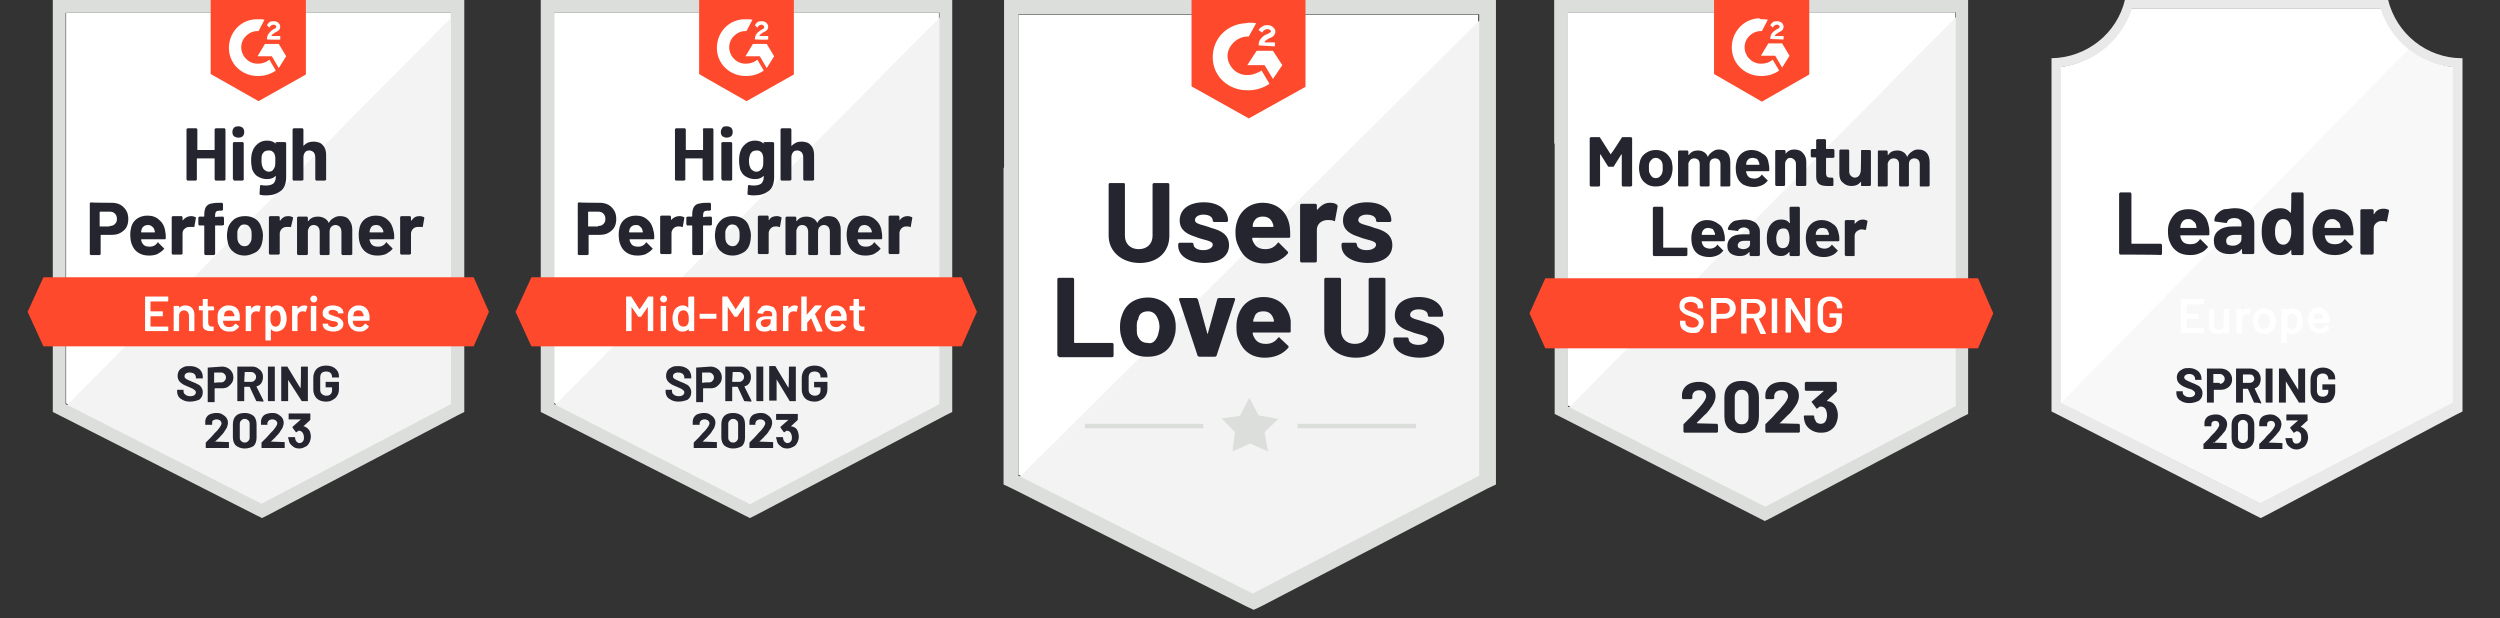 <?xml version="1.0" encoding="UTF-8"?><svg xmlns:rdf="http://www.w3.org/1999/02/22-rdf-syntax-ns#" xmlns:dc="http://purl.org/dc/elements/1.1/" xmlns:inkscape="http://www.inkscape.org/namespaces/inkscape" xmlns:sodipodi="http://sodipodi.sourceforge.net/DTD/sodipodi-0.dtd" xmlns:svg="http://www.w3.org/2000/svg" xmlns:cc="http://creativecommons.org/ns#" xmlns="http://www.w3.org/2000/svg" xmlns:xlink="http://www.w3.org/1999/xlink" version="1.1" id="svg2" x="0px" y="0px" viewBox="0 0 506.7 125.3" style="enable-background:new 0 0 506.7 125.3;" xml:space="preserve"><rect x="0" y="0" width="506.7" height="125.3" fill="#333333" stroke="none"/><style type="text/css">.st0{fill:#FFFFFF;}	.st1{fill:#F2F3F2;}	.st2{fill:#DCDEDC;}	.st3{fill:#FF492C;}	.st4{fill:#252530;}	.st5{fill:#F7F8F7;}	.st6{fill:#E9E9EA;}	.st7{clip-path:url(#SVGID_00000154392621047659366480000005034483053626014892_);}	.st8{fill:#9132A2;}	.st9{clip-path:url(#SVGID_00000129204675977928745680000014114787297665554057_);}</style><g><g id="g12" transform="translate(155.7,21.8)"><path id="path14" class="st0" d="M50.7,74.4l47.5,23.9l45.7-23.9v-93.2H50.7V74.4z"/></g><g id="g16" transform="translate(226.3,91.4)"><path id="path18" class="st1" d="M74.3-88L-20.8,6.4l49.3,24L74.4,7.3L74.3-88L74.3-88z"/></g><g id="g20" transform="translate(153.5,94)"><path id="path22" class="st2" d="M50-94.1V-60h-0.1V4.2L51.6,5l47.5,23.9l1.5,0.7l1.5-0.7L148,5l1.7-0.8v-98.3H50z M52.9,2.4 v-93.5h93.4V2.4l-45.9,23.9L52.9,2.4z"/></g><g id="g32" transform="translate(190.7,75.9)"><path id="path34" class="st3" d="M62.4-51.9l11.5-6.4V-76H50.8v17.6L62.4-51.9z M64.4-66.7c0-0.5,0.1-0.9,0.4-1.3s0.7-0.7,1.1-0.9 l0.3-0.1c0.5-0.3,0.7-0.4,0.7-0.5c0-0.3-0.4-0.5-0.7-0.5c-0.5,0-0.8,0.3-1.1,0.7l-0.7-0.5c0.1-0.3,0.4-0.5,0.7-0.7 c0.4-0.3,0.7-0.3,1.1-0.3s0.8,0.1,1.1,0.4c0.3,0.3,0.5,0.5,0.5,0.9c0,0.5-0.4,1.1-1.1,1.3L66.3-68c-0.4,0.3-0.7,0.4-0.7,0.7h2.1 v0.8L64.4-66.7z M67.3-65.6l1.9,2.9l-1.9,2.8l-1.7-2.8h-3.5l1.9-2.9H67.3z M62.4-71.3c0.5,0,0.9,0,1.5,0.1l-1.5,2.7 c-2.1-0.1-4.1,1.6-4.3,3.7c-0.1,2.1,1.6,4,3.7,4.1h0.5c0.9,0,1.9-0.4,2.7-0.9l1.6,2.7c-1.2,0.8-2.7,1.3-4.3,1.3 c-3.9,0.1-7.1-2.7-7.2-6.5C55-68,57.9-71,61.8-71.2L62.4-71.3L62.4-71.3L62.4-71.3z"/></g><g id="g36" transform="translate(212.7,42.2)"><path id="path38" class="st4" d="M69.7,26.8v-0.3c0-0.1,0.1-0.3,0.3-0.3h2.5c0.1,0,0.3,0.1,0.3,0.3c0,0.7,0.8,1.2,2,1.2 c1.1,0,1.9-0.5,1.9-1.1c0-0.9-1.9-0.9-3.5-1.6c-1.6-0.5-3.2-1.3-3.2-3.3c0-2.3,1.9-3.7,4.9-3.7s4.9,1.6,4.9,3.7 c0,0.1-0.1,0.3-0.3,0.3H77c-0.1,0-0.3-0.1-0.3-0.3c0-0.7-0.7-1.2-1.9-1.2c-0.9,0-1.7,0.4-1.7,1.1c0,0.9,1.6,0.9,3.3,1.6 c1.9,0.5,3.6,1.3,3.6,3.5c0,2.3-2,3.6-5.1,3.6C71.7,30.2,69.7,28.8,69.7,26.8 M55.7,24.8V14.4c0-0.1,0.1-0.3,0.3-0.3h2.8 c0.1,0,0.3,0.1,0.3,0.3v10.4c0,1.6,1.1,2.7,2.8,2.7c1.7,0,2.8-1.1,2.8-2.7V14.4c0-0.1,0.1-0.3,0.3-0.3h2.8c0.1,0,0.3,0.1,0.3,0.3 v10.4c0,3.3-2.4,5.5-6,5.5C58.5,30.3,55.7,28,55.7,24.8 M41.5,22.2c-0.2,0.3-0.2,0.6-0.2,0.7s0,0.1,0.1,0.1h4c0.1,0,0.1,0,0.1-0.1 c0-0.3-0.1-0.5-0.1-0.5c-0.3-0.9-0.9-1.5-2-1.5S41.7,21.3,41.5,22.2 M48.9,24.9c0,0.3-0.1,0.3-0.4,0.3h-7.2c-0.1,0-0.1,0-0.1,0.1 c0,0.4,0.1,0.5,0.3,0.9c0.4,0.8,1.1,1.3,2.4,1.3c1.1,0,1.9-0.5,2.4-1.2c0.1-0.1,0.3-0.3,0.4,0l1.7,1.6c0.1,0.1,0.1,0.3,0,0.4 c-1.1,1.3-2.8,2-4.7,2c-2.7,0-4.4-1.3-5.3-3.5C38,26,37.9,25.2,37.9,24c0-0.8,0.1-1.6,0.4-2.4c0.7-2.1,2.5-3.6,5.1-3.6 c3.1,0,5.1,2,5.5,4.8C48.9,23.6,48.9,24.2,48.9,24.9 M30,29.8l-3.7-11.2c-0.1-0.3,0-0.4,0.3-0.4h3.1c0.1,0,0.3,0.1,0.4,0.3 l1.9,6.9c0,0.1,0.1,0.1,0.1,0l1.9-6.9c0-0.1,0.1-0.3,0.4-0.3h2.9c0.3,0,0.4,0.1,0.3,0.4l-3.7,11.2c0,0.1-0.1,0.3-0.4,0.3h-3.1 C30.1,30,30,30,30,29.8 M22,25.7c0.1-0.5,0.3-1.1,0.3-1.6s-0.1-1.2-0.3-1.6c-0.4-1.1-1.1-1.6-2-1.6c-1.1,0-1.9,0.5-2,1.6 c-0.3,0.4-0.3,0.9-0.3,1.6c0,0.5,0,1.2,0.1,1.6c0.4,1.1,1.1,1.6,2.1,1.6C20.9,27.6,21.6,26.8,22,25.7 M14.7,26.5 c-0.3-0.7-0.4-1.6-0.4-2.4s0.1-1.7,0.4-2.4c0.7-2.3,2.7-3.6,5.3-3.6c2.5,0,4.4,1.5,5.2,3.6c0.3,0.7,0.4,1.6,0.4,2.4 s-0.1,1.6-0.4,2.3c-0.7,2.4-2.7,3.7-5.2,3.7C17.3,30.2,15.3,28.8,14.7,26.5 M1.6,29.8V14.4c0-0.1,0.1-0.3,0.3-0.3h2.8 c0.1,0,0.3,0.1,0.3,0.3v12.8c0,0.1,0,0.1,0.1,0.1h7.6c0.1,0,0.3,0.1,0.3,0.3v2.3c0,0.1-0.1,0.3-0.3,0.3H2 C1.7,30,1.6,29.8,1.6,29.8 M59.2,7.6V7.3c0-0.1,0.1-0.3,0.3-0.3H62c0.1,0,0.3,0.1,0.3,0.3c0,0.7,0.8,1.2,2,1.2 c1.1,0,1.9-0.5,1.9-1.1c0-0.9-1.9-0.9-3.5-1.6c-1.6-0.5-3.2-1.3-3.2-3.3c0-2.3,1.9-3.7,4.9-3.7c3.1,0,4.9,1.6,4.9,3.7 c0,0.1-0.1,0.3-0.3,0.3h-2.5c-0.1,0-0.3-0.1-0.3-0.3c0-0.7-0.7-1.2-1.9-1.2c-0.9,0-1.7,0.4-1.7,1.1c0,0.9,1.6,0.9,3.3,1.6 c1.9,0.5,3.6,1.3,3.6,3.5c0,2.3-2,3.6-5.1,3.6C61.2,11,59.2,9.6,59.2,7.6 M58.3-0.7c0.1,0.1,0.1,0.3,0.1,0.4l-0.5,2.7 c0,0.3-0.1,0.3-0.4,0.1c-0.4-0.1-0.8-0.1-1.3-0.1c-1.1,0.1-2,0.8-2,2v6.3c0,0.1-0.1,0.3-0.3,0.3h-2.8c-0.1,0-0.3-0.1-0.3-0.3V-0.6 c0-0.1,0.1-0.3,0.3-0.3h2.8c0.1,0,0.3,0.1,0.3,0.3v0.8c0,0.1,0.1,0.1,0.1,0.1c0.6-0.7,1.4-1.4,2.5-1.4C57.5-1.1,57.9-1,58.3-0.7 M41.3,3c-0.1,0.3-0.1,0.5-0.1,0.7c0,0.1,0,0.1,0.1,0.1h4c0.1,0,0.1,0,0.1-0.1c0-0.3-0.1-0.5-0.1-0.5c-0.3-0.9-0.9-1.5-2-1.5 S41.7,2.1,41.3,3 M48.8,5.7C48.8,6,48.7,6,48.4,6h-7.2c-0.1,0-0.1,0-0.1,0.1c0,0.4,0.1,0.5,0.3,0.9c0.4,0.8,1.1,1.3,2.4,1.3 c1.1,0,1.9-0.5,2.4-1.2c0.1-0.1,0.3-0.3,0.4,0l1.7,1.7c0.1,0.1,0.1,0.3,0,0.4c-1.1,1.3-2.8,2-4.7,2c-2.7,0-4.4-1.3-5.3-3.5 c-0.4-0.8-0.6-1.6-0.6-2.8c0-0.8,0.1-1.6,0.4-2.4c0.7-2.1,2.6-3.6,5.1-3.6c3.1,0,5.1,2,5.5,4.8C48.8,4.4,48.8,5,48.8,5.7 M26.1,7.6V7.3c0-0.1,0.1-0.3,0.3-0.3h2.5c0.1,0,0.3,0.1,0.3,0.3c0,0.7,0.8,1.2,2,1.2c1.1,0,1.9-0.5,1.9-1.1 c0-0.9-1.9-0.9-3.5-1.6c-1.6-0.5-3.2-1.3-3.2-3.3c0-2.3,1.9-3.7,4.9-3.7c3.1,0,4.9,1.6,4.9,3.7c0,0.1-0.1,0.3-0.3,0.3h-2.5 c-0.1,0-0.3-0.1-0.3-0.3c0-0.7-0.7-1.2-1.9-1.2c-0.9,0-1.7,0.4-1.7,1.1c0,0.9,1.6,0.9,3.3,1.6c1.9,0.5,3.6,1.3,3.6,3.5 c0,2.3-2,3.6-5.1,3.6C28.1,11,26.1,9.6,26.1,7.6 M12,5.6V-4.8c0-0.2,0.1-0.3,0.3-0.3h2.8c0.1,0,0.2,0.1,0.2,0.3V5.6 c0,1.6,1.1,2.7,2.8,2.7c1.7,0,2.8-1.1,2.8-2.7V-4.8c0-0.1,0.1-0.3,0.3-0.3H24c0.1,0,0.3,0.1,0.3,0.3V5.6c0,3.3-2.4,5.5-6,5.5 S12,8.8,12,5.6"/></g><path id="path40" class="st2" d="M263,85.9h24v0.9h-24V85.9z M219.9,85.9h24v0.9h-24V85.9z"/><g id="g42" transform="translate(186.6,30.3)"><path id="path44" class="st2" d="M61,54.5l3.7-0.5l1.9-3.7l1.9,3.6l4,0.7l-2.8,2.7l0.7,3.9l-3.6-1.6l-3.6,1.6l0.5-3.9L61,54.5z"/></g></g><g><path class="st0" d="M13.3,81.7L53.1,102l38.3-20.2V2.6h-78V81.7z"/><path class="st1" d="M92.1,2.9L12.5,83.2l41.3,20.4L92.1,84L92.1,2.9z"/><path class="st2" d="M10.7,29v54.5l1.4,0.7l39.8,20.2l1.2,0.6l1.2-0.6l38.4-20.2l1.4-0.7V0H10.7V29z M13.3,81.9V2.6h78.1v79.3 l-38.4,20.2L13.3,81.9z"/><path class="st3" d="M52.4,3.9c0.4,0,0.8,0,1.2,0.1l-1.2,2.3c-1.8-0.1-3.4,1.3-3.5,3.1c-0.1,1.8,1.3,3.4,3.1,3.5h0.4 c0.8,0,1.6-0.3,2.2-0.8l1.3,2.2c-1,0.7-2.2,1.1-3.5,1.1c-3.2,0.1-5.9-2.3-6-5.5c-0.1-3.2,2.3-5.9,5.5-6C51.9,3.9,52.4,3.9,52.4,3.9 z M56.5,8.9l1.5,2.5l-1.5,2.4l-1.4-2.4h-2.9l1.5-2.5H56.5z M54.1,8c0-0.4,0.1-0.8,0.3-1.1S55,6.2,55.3,6l0.2-0.1 C55.9,5.7,56,5.6,56,5.4S55.7,5,55.5,5c-0.4,0-0.7,0.2-0.9,0.6l-0.5-0.5c0.1-0.2,0.3-0.4,0.5-0.6c0.3-0.2,0.6-0.2,0.9-0.2 s0.7,0.1,0.9,0.3s0.4,0.5,0.4,0.8c0,0.5-0.3,0.9-0.9,1.1l-0.3,0.2C55.3,6.9,55.1,7,55,7.3h1.8v0.7C56.8,8.1,54.1,8,54.1,8z M52.4,20.5l9.6-5.4V0H42.7v15C42.7,15,52.4,20.5,52.4,20.5z M96,56.2H8.8l-3.2,7l3.2,7H96l3.1-7L96,56.2z"/><path class="st4" d="M22.6,41.1c0.7,0,1.2,0.1,1.8,0.4c0.5,0.3,0.9,0.7,1.2,1.2c0.3,0.5,0.4,1.1,0.4,1.7c0,0.6-0.1,1.2-0.4,1.7 c-0.3,0.5-0.7,0.8-1.2,1.1c-0.5,0.3-1.1,0.4-1.8,0.4h-2.1c0,0-0.1,0-0.1,0.1v3.8c0,0.1,0,0.1-0.1,0.1c0,0-0.1,0.1-0.1,0.1h-1.8 c-0.1,0-0.1,0-0.1-0.1c0,0-0.1-0.1-0.1-0.1V41.2c0-0.1,0-0.1,0.1-0.1c0,0,0.1-0.1,0.1-0.1C18.3,41.1,22.6,41.1,22.6,41.1z M22.2,45.8c0.5,0,0.8-0.1,1.1-0.4c0.3-0.3,0.4-0.6,0.4-1c0-0.4-0.1-0.8-0.4-1.1c-0.3-0.3-0.6-0.4-1.1-0.4h-1.9c0,0-0.1,0-0.1,0.1 v2.8c0,0.1,0,0.1,0.1,0.1H22.2z M33.5,47c0.1,0.4,0.1,0.8,0.1,1.3c0,0.1-0.1,0.2-0.2,0.2h-4.7c-0.1,0-0.1,0-0.1,0.1 c0,0.2,0.1,0.4,0.2,0.6c0.3,0.6,0.8,0.8,1.6,0.8c0.6,0,1.2-0.3,1.5-0.8c0-0.1,0.1-0.1,0.1-0.1c0,0,0.1,0,0.1,0.1l1.1,1.1 c0.1,0.1,0.1,0.1,0.1,0.1c0,0,0,0.1-0.1,0.1c-0.3,0.4-0.8,0.7-1.3,1c-0.5,0.2-1.1,0.3-1.7,0.3c-0.9,0-1.6-0.2-2.2-0.6 c-0.6-0.4-1-0.9-1.3-1.7c-0.2-0.5-0.3-1.2-0.3-2c0-0.6,0.1-1,0.2-1.5c0.2-0.7,0.6-1.3,1.2-1.7c0.6-0.4,1.3-0.6,2.1-0.6 c1,0,1.8,0.3,2.4,0.9C33,45.2,33.4,46,33.5,47z M30,45.6c-0.6,0-1.1,0.3-1.3,0.9c0,0.1-0.1,0.3-0.1,0.5c0,0,0,0.1,0.1,0.1h2.6 c0.1,0,0.1,0,0.1-0.1c-0.1-0.3-0.1-0.4-0.1-0.4c-0.1-0.3-0.2-0.5-0.5-0.7C30.6,45.7,30.3,45.6,30,45.6z M38.7,43.8 c0.4,0,0.7,0.1,0.9,0.2c0.1,0,0.1,0.1,0.1,0.2l-0.3,1.7c0,0.1-0.1,0.2-0.2,0.1C39,46,38.8,46,38.6,46c-0.1,0-0.2,0-0.3,0 c-0.4,0-0.7,0.2-0.9,0.4C37.1,46.6,37,47,37,47.3v4.1c0,0.1,0,0.1-0.1,0.1c0,0-0.1,0.1-0.1,0.1h-1.8c0,0-0.1,0-0.1-0.1 c0,0-0.1-0.1-0.1-0.1v-7.4c0,0,0-0.1,0.1-0.1c0,0,0.1-0.1,0.1-0.1h1.8c0,0,0.1,0,0.1,0.1c0,0,0.1,0.1,0.1,0.1v0.6c0,0,0,0,0,0.1 c0,0,0,0,0,0C37.5,44.1,38.1,43.8,38.7,43.8z M45.2,43.9c0.1,0,0.1,0,0.1,0.1s0.1,0.1,0.1,0.1v1.4c0,0.1,0,0.1-0.1,0.1 s-0.1,0.1-0.1,0.1h-1.5c-0.1,0-0.1,0-0.1,0.1v5.7c0,0.1,0,0.1-0.1,0.1s-0.1,0.1-0.1,0.1h-1.8c-0.1,0-0.1,0-0.1-0.1 s-0.1-0.1-0.1-0.1v-5.7c0,0,0-0.1-0.1-0.1h-0.9c-0.1,0-0.1,0-0.1-0.1c0,0-0.1-0.1-0.1-0.1v-1.4c0-0.1,0-0.1,0.1-0.1 c0,0,0.1-0.1,0.1-0.1h0.9c0.1,0,0.1,0,0.1-0.1v-0.3c0-0.6,0.1-1.1,0.3-1.5c0.2-0.3,0.5-0.6,0.9-0.7c0.4-0.1,1-0.2,1.8-0.2h0.6 c0,0,0.1,0,0.1,0.1c0,0,0.1,0.1,0.1,0.1v1.2c0,0.1,0,0.1-0.1,0.1c0,0-0.1,0.1-0.1,0.1h-0.5c-0.3,0-0.6,0.1-0.7,0.2 c-0.1,0.1-0.2,0.4-0.2,0.8v0.2c0,0.1,0,0.1,0.1,0.1C43.7,43.9,45.2,43.9,45.2,43.9z M49.6,51.8c-0.8,0-1.6-0.2-2.2-0.7 c-0.6-0.4-1-1-1.2-1.8c-0.1-0.5-0.2-1-0.2-1.5c0-0.6,0.1-1.1,0.2-1.6c0.2-0.7,0.7-1.3,1.3-1.8c0.6-0.4,1.3-0.6,2.2-0.6 c0.8,0,1.5,0.2,2.1,0.6c0.6,0.4,1,1,1.2,1.8c0.2,0.5,0.3,1,0.3,1.6c0,0.5-0.1,1.1-0.2,1.5c-0.2,0.8-0.6,1.4-1.2,1.8 C51.1,51.5,50.4,51.8,49.6,51.8z M49.6,49.9c0.3,0,0.6-0.1,0.8-0.3c0.2-0.2,0.4-0.5,0.5-0.8c0.1-0.3,0.1-0.7,0.1-1.1 c0-0.4,0-0.8-0.1-1.1c-0.1-0.3-0.3-0.6-0.5-0.8c-0.2-0.2-0.5-0.3-0.9-0.3s-0.6,0.1-0.8,0.3c-0.2,0.2-0.4,0.5-0.5,0.8 c-0.1,0.2-0.1,0.6-0.1,1.1c0,0.5,0,0.8,0.1,1.1c0.1,0.4,0.3,0.6,0.5,0.8C48.9,49.8,49.2,49.9,49.6,49.9z M58.4,43.8 c0.4,0,0.7,0.1,0.9,0.2c0.1,0,0.1,0.1,0.1,0.2L59,45.9c0,0.1-0.1,0.2-0.2,0.1C58.7,46,58.5,46,58.3,46c-0.1,0-0.2,0-0.3,0 c-0.4,0-0.7,0.2-0.9,0.4c-0.2,0.2-0.4,0.6-0.4,0.9v4.1c0,0.1,0,0.1-0.1,0.1c0,0-0.1,0.1-0.1,0.1h-1.8c0,0-0.1,0-0.1-0.1 c0,0-0.1-0.1-0.1-0.1v-7.4c0,0,0-0.1,0.1-0.1c0,0,0.1-0.1,0.1-0.1h1.8c0.1,0,0.1,0,0.1,0.1c0,0,0.1,0.1,0.1,0.1v0.6c0,0,0,0,0,0.1 c0,0,0,0,0.1,0C57.2,44.1,57.7,43.8,58.4,43.8z M68.9,43.8c0.8,0,1.4,0.2,1.8,0.7c0.4,0.5,0.7,1.1,0.7,2v5c0,0.1,0,0.1-0.1,0.1 c0,0-0.1,0.1-0.1,0.1h-1.8c0,0-0.1,0-0.1-0.1c0,0-0.1-0.1-0.1-0.1v-4.5c0-0.4-0.1-0.7-0.3-1c-0.2-0.2-0.5-0.4-0.9-0.4 c-0.3,0-0.6,0.1-0.9,0.4c-0.2,0.2-0.3,0.6-0.3,1v4.5c0,0.1,0,0.1-0.1,0.1c0,0-0.1,0.1-0.1,0.1H65c-0.1,0-0.1,0-0.1-0.1 c0,0-0.1-0.1-0.1-0.1v-4.5c0-0.4-0.1-0.7-0.3-1c-0.2-0.2-0.5-0.4-0.9-0.4c-0.3,0-0.6,0.1-0.8,0.3c-0.2,0.2-0.3,0.5-0.4,0.8v4.8 c0,0.1,0,0.1-0.1,0.1c0,0-0.1,0.1-0.1,0.1h-1.8c-0.1,0-0.1,0-0.1-0.1s-0.1-0.1-0.1-0.1v-7.4c0,0,0-0.1,0.1-0.1c0,0,0.1-0.1,0.1-0.1 h1.8c0,0,0.1,0,0.1,0.1c0,0,0.1,0.1,0.1,0.1v0.6c0,0,0,0,0,0.1c0,0,0,0,0.1,0c0.4-0.6,1.1-0.9,1.9-0.9c0.5,0,0.9,0.1,1.3,0.3 c0.4,0.2,0.7,0.5,0.9,0.9c0,0.1,0.1,0.1,0.1,0c0.2-0.4,0.5-0.7,0.9-0.9C68,43.9,68.5,43.8,68.9,43.8z M79.8,47 c0.1,0.4,0.1,0.8,0.1,1.3c0,0.1-0.1,0.2-0.2,0.2H75c-0.1,0-0.1,0-0.1,0.1c0,0.2,0.1,0.4,0.2,0.6c0.3,0.6,0.8,0.8,1.6,0.8 c0.6,0,1.2-0.3,1.5-0.8c0-0.1,0.1-0.1,0.1-0.1c0,0,0.1,0,0.1,0.1l1.1,1.1c0,0.1,0.1,0.1,0.1,0.1c0,0,0,0.1-0.1,0.1 c-0.3,0.4-0.8,0.7-1.3,1c-0.5,0.2-1.1,0.3-1.7,0.3c-0.9,0-1.6-0.2-2.2-0.6c-0.6-0.4-1-0.9-1.3-1.7c-0.2-0.5-0.3-1.2-0.3-2 c0-0.6,0.1-1,0.2-1.5c0.2-0.7,0.6-1.3,1.2-1.7c0.6-0.4,1.3-0.6,2.1-0.6c1,0,1.8,0.3,2.4,0.9C79.3,45.2,79.6,46,79.8,47L79.8,47z M76.2,45.6c-0.6,0-1,0.3-1.2,0.9c0,0.1-0.1,0.3-0.1,0.5c0,0,0,0.1,0.1,0.1h2.6c0.1,0,0.1,0,0.1-0.1c0-0.3-0.1-0.4-0.1-0.4 c-0.1-0.3-0.3-0.5-0.5-0.7C76.9,45.7,76.6,45.6,76.2,45.6z M85,43.8c0.4,0,0.7,0.1,0.9,0.2c0.1,0,0.1,0.1,0.1,0.2l-0.3,1.7 c0,0.1-0.1,0.2-0.2,0.1C85.3,46,85.1,46,84.9,46c-0.1,0-0.2,0-0.3,0c-0.4,0-0.7,0.2-0.9,0.4c-0.2,0.2-0.4,0.6-0.4,0.9v4.1 c0,0.1,0,0.1-0.1,0.1c0,0-0.1,0.1-0.1,0.1h-1.8c0,0-0.1,0-0.1-0.1c0,0-0.1-0.1-0.1-0.1v-7.4c0,0,0-0.1,0.1-0.1c0,0,0.1-0.1,0.1-0.1 h1.8c0,0,0.1,0,0.1,0.1c0,0,0.1,0.1,0.1,0.1v0.6c0,0,0,0,0,0.1c0,0,0,0,0.1,0C83.8,44.1,84.3,43.8,85,43.8z M43.5,26.2 c0,0,0-0.1,0.1-0.1c0,0,0.1-0.1,0.1-0.1h1.8c0,0,0.1,0,0.1,0.1c0,0,0.1,0.1,0.1,0.1v10.2c0,0.1,0,0.1-0.1,0.1c0,0-0.1,0.1-0.1,0.1 h-1.8c0,0-0.1,0-0.1-0.1s-0.1-0.1-0.1-0.1v-4.2c0,0,0-0.1-0.1-0.1H40c0,0-0.1,0-0.1,0.1v4.2c0,0.1,0,0.1-0.1,0.1 c0,0-0.1,0.1-0.1,0.1H38c0,0-0.1,0-0.1-0.1c0,0-0.1-0.1-0.1-0.1V26.2c0,0,0-0.1,0.1-0.1c0,0,0.1-0.1,0.1-0.1h1.8c0,0,0.1,0,0.1,0.1 c0,0,0.1,0.1,0.1,0.1v4.1c0,0.1,0,0.1,0.1,0.1h3.3c0.1,0,0.1,0,0.1-0.1V26.2z M48.3,27.9c-0.3,0-0.6-0.1-0.9-0.3 c-0.2-0.2-0.3-0.5-0.3-0.8c0-0.4,0.1-0.6,0.3-0.9c0.2-0.2,0.5-0.3,0.9-0.3s0.6,0.1,0.9,0.3c0.2,0.2,0.3,0.5,0.3,0.9 c0,0.3-0.1,0.6-0.3,0.8C49,27.8,48.7,27.9,48.3,27.9z M47.4,36.5c0,0-0.1,0-0.1-0.1c0,0-0.1-0.1-0.1-0.1V29c0-0.1,0-0.1,0.1-0.1 c0,0,0.1-0.1,0.1-0.1h1.8c0,0,0.1,0,0.1,0.1c0,0,0.1,0.1,0.1,0.1v7.4c0,0.1,0,0.1-0.1,0.1c0,0-0.1,0.1-0.1,0.1H47.4z M55.8,29 c0,0,0-0.1,0.1-0.1c0,0,0.1-0.1,0.1-0.1h1.8c0,0,0.1,0,0.1,0.1c0,0,0.1,0.1,0.1,0.1v6.9c0,1.3-0.4,2.3-1.1,2.8 c-0.8,0.6-1.7,0.9-2.9,0.9c-0.4,0-0.7,0-1.2-0.1c-0.1,0-0.2-0.1-0.2-0.2l0.1-1.6c0-0.1,0.1-0.2,0.2-0.2c0.4,0.1,0.7,0.1,1,0.1 c0.6,0,1.1-0.1,1.5-0.4c0.3-0.3,0.5-0.7,0.5-1.4c0,0,0-0.1,0-0.1s0,0-0.1,0c-0.4,0.4-0.9,0.6-1.7,0.6c-0.7,0-1.3-0.2-1.8-0.5 c-0.6-0.3-0.9-0.8-1.2-1.5c-0.1-0.5-0.2-1.1-0.2-1.8c0-0.8,0.1-1.4,0.3-1.9c0.2-0.6,0.6-1.1,1.1-1.5c0.5-0.4,1.1-0.6,1.8-0.6 c0.8,0,1.4,0.2,1.8,0.7c0,0,0,0,0.1,0c0,0,0,0,0-0.1C55.8,29.3,55.8,29,55.8,29z M55.7,33.8c0.1-0.3,0.1-0.7,0.1-1.2 c0-0.3,0-0.5,0-0.7c0-0.2-0.1-0.3-0.1-0.5c-0.1-0.3-0.2-0.5-0.5-0.7c-0.2-0.2-0.5-0.2-0.8-0.2c-0.3,0-0.6,0.1-0.8,0.2 c-0.2,0.2-0.4,0.4-0.5,0.7C53,31.7,53,32.1,53,32.6c0,0.6,0.1,1,0.2,1.2c0.1,0.3,0.2,0.5,0.5,0.7c0.2,0.2,0.5,0.3,0.8,0.3 c0.3,0,0.6-0.1,0.8-0.3C55.4,34.3,55.6,34.1,55.7,33.8z M63.5,28.7c0.8,0,1.5,0.2,1.9,0.7c0.5,0.5,0.7,1.2,0.7,2v5 c0,0.1,0,0.1-0.1,0.1c0,0-0.1,0.1-0.1,0.1h-1.8c0,0-0.1,0-0.1-0.1c0,0-0.1-0.1-0.1-0.1v-4.5c0-0.4-0.1-0.7-0.3-1 c-0.2-0.2-0.5-0.4-0.9-0.4c-0.4,0-0.7,0.1-0.9,0.4c-0.2,0.3-0.3,0.6-0.3,1v4.5c0,0.1,0,0.1-0.1,0.1s-0.1,0.1-0.1,0.1h-1.8 c-0.1,0-0.1,0-0.1-0.1s-0.1-0.1-0.1-0.1V26.2c0,0,0-0.1,0.1-0.1c0,0,0.1-0.1,0.1-0.1h1.8c0.1,0,0.1,0,0.1,0.1c0,0,0.1,0.1,0.1,0.1 v3.3c0,0,0,0,0,0.1c0,0,0,0,0,0C62,29,62.7,28.7,63.5,28.7z"/><path class="st0" d="M34.1,61C34.1,61,34.1,61,34.1,61C34,61.1,34,61.1,34,61.1h-3.4c0,0-0.1,0-0.1,0.1V63c0,0,0,0.1,0.1,0.1h2.3 c0,0,0.1,0,0.1,0c0,0,0,0.1,0,0.1V64c0,0,0,0.1,0,0.1c0,0-0.1,0-0.1,0h-2.3c0,0-0.1,0-0.1,0.1v1.9c0,0,0,0.1,0.1,0.1H34 c0,0,0.1,0,0.1,0c0,0,0,0,0,0.1V67c0,0,0,0.1,0,0.1c0,0-0.1,0-0.1,0h-4.5c0,0-0.1,0-0.1,0c0,0,0,0,0-0.1v-6.8c0,0,0-0.1,0-0.1 c0,0,0,0,0.1,0H34c0,0,0.1,0,0.1,0c0,0,0,0,0,0.1V61L34.1,61z M37.6,61.9c0.5,0,1,0.2,1.3,0.5c0.3,0.3,0.5,0.8,0.5,1.3V67 c0,0,0,0.1,0,0.1c0,0,0,0-0.1,0h-0.9c0,0-0.1,0-0.1,0c0,0,0,0,0-0.1V64c0-0.3-0.1-0.6-0.3-0.8c-0.2-0.2-0.4-0.3-0.7-0.3 c-0.3,0-0.5,0.1-0.7,0.3c-0.2,0.2-0.3,0.4-0.3,0.7V67c0,0,0,0.1,0,0.1c0,0-0.1,0-0.1,0h-0.9c0,0-0.1,0-0.1,0c0,0,0,0,0-0.1v-4.9 c0,0,0-0.1,0-0.1c0,0,0,0,0.1,0h0.9c0,0,0.1,0,0.1,0c0,0,0,0.1,0,0.1v0.3c0,0,0,0,0,0c0,0,0,0,0,0C36.6,62.1,37.1,61.9,37.6,61.9z M43.4,62.8C43.4,62.9,43.3,62.9,43.4,62.8c-0.1,0.1-0.1,0.1-0.1,0.1h-1c0,0-0.1,0-0.1,0.1v2.4c0,0.3,0.1,0.4,0.2,0.6 c0.1,0.1,0.3,0.2,0.5,0.2h0.3c0,0,0.1,0,0.1,0c0,0,0,0.1,0,0.1V67c0,0.1,0,0.1-0.1,0.1l-0.5,0c-0.5,0-0.9-0.1-1.2-0.3 s-0.4-0.5-0.4-1V63c0,0,0-0.1-0.1-0.1h-0.6c0,0-0.1,0-0.1,0c0,0,0,0,0-0.1v-0.7c0,0,0-0.1,0-0.1c0,0,0.1,0,0.1,0H41 c0,0,0.1,0,0.1-0.1v-1.2c0,0,0-0.1,0-0.1c0,0,0.1,0,0.1,0H42c0,0,0.1,0,0.1,0c0,0,0,0.1,0,0.1V62c0,0,0,0.1,0.1,0.1h1 c0,0,0.1,0,0.1,0c0,0,0,0.1,0,0.1C43.4,62.1,43.4,62.8,43.4,62.8z M48.6,64c0,0.2,0,0.4,0,0.6l0,0.3c0,0.1,0,0.1-0.1,0.1h-3.2 c0,0-0.1,0-0.1,0.1c0,0.2,0.1,0.4,0.1,0.5c0.2,0.5,0.6,0.7,1.2,0.7c0.5,0,0.8-0.2,1.1-0.6c0,0,0.1-0.1,0.1-0.1c0,0,0.1,0,0.1,0 l0.6,0.5c0.1,0,0.1,0.1,0,0.2c-0.2,0.3-0.5,0.5-0.8,0.7c-0.3,0.2-0.7,0.2-1.2,0.2c-0.5,0-1-0.1-1.3-0.4c-0.4-0.2-0.6-0.6-0.8-1 c-0.2-0.4-0.2-0.9-0.2-1.5c0-0.4,0-0.7,0.1-0.9c0.1-0.5,0.4-0.8,0.8-1.1c0.4-0.3,0.8-0.4,1.3-0.4C47.7,61.9,48.5,62.6,48.6,64z M46.4,62.9c-0.2,0-0.5,0.1-0.6,0.2c-0.2,0.1-0.3,0.3-0.3,0.5c0,0.1-0.1,0.3-0.1,0.4c0,0,0,0.1,0,0.1h2c0,0,0.1,0,0.1-0.1 c0-0.2,0-0.3-0.1-0.4c-0.1-0.2-0.2-0.4-0.4-0.6C46.9,63,46.7,62.9,46.4,62.9L46.4,62.9z M52.1,61.9c0.2,0,0.4,0,0.6,0.1 c0.1,0,0.1,0.1,0.1,0.2l-0.2,0.9c0,0.1-0.1,0.1-0.1,0.1c-0.1,0-0.2-0.1-0.4-0.1c-0.1,0-0.2,0-0.2,0c-0.3,0-0.5,0.1-0.7,0.3 c-0.2,0.2-0.3,0.4-0.3,0.7V67c0,0,0,0.1,0,0.1c0,0-0.1,0-0.1,0h-0.9c0,0-0.1,0-0.1,0c0,0,0,0,0-0.1v-4.9c0,0,0-0.1,0-0.1 c0,0,0,0,0.1,0h0.9c0,0,0.1,0,0.1,0c0,0,0,0.1,0,0.1v0.5c0,0,0,0,0,0c0,0,0,0,0,0C51.2,62.2,51.6,61.9,52.1,61.9z M57.9,63.3 c0.1,0.3,0.2,0.8,0.2,1.3c0,0.5-0.1,0.9-0.2,1.2c-0.1,0.4-0.4,0.8-0.7,1c-0.3,0.2-0.7,0.4-1.2,0.4c-0.5,0-0.9-0.2-1.1-0.5 c0,0,0,0,0,0c0,0,0,0,0,0v2.2c0,0,0,0.1,0,0.1c0,0-0.1,0-0.1,0h-0.9c0,0-0.1,0-0.1,0c0,0,0,0,0-0.1v-6.8c0,0,0-0.1,0-0.1 c0,0,0,0,0.1,0h0.9c0,0,0.1,0,0.1,0c0,0,0,0.1,0,0.1v0.3c0,0,0,0,0,0c0,0,0,0,0,0c0.3-0.3,0.7-0.5,1.2-0.5s0.9,0.1,1.2,0.4 C57.5,62.5,57.7,62.9,57.9,63.3z M56.6,65.8c0.2-0.3,0.3-0.7,0.3-1.2c0-0.5-0.1-0.9-0.2-1.2c-0.2-0.3-0.5-0.5-0.9-0.5 c-0.3,0-0.6,0.2-0.8,0.5c-0.2,0.3-0.2,0.7-0.2,1.2c0,0.5,0.1,0.9,0.3,1.2c0.2,0.3,0.4,0.4,0.8,0.4C56.1,66.2,56.4,66.1,56.6,65.8z M61.6,61.9c0.2,0,0.4,0,0.6,0.1c0.1,0,0.1,0.1,0.1,0.2L62,63.1c0,0.1-0.1,0.1-0.1,0.1c-0.1,0-0.2-0.1-0.4-0.1c-0.1,0-0.2,0-0.2,0 c-0.3,0-0.5,0.1-0.7,0.3c-0.2,0.2-0.3,0.4-0.3,0.7V67c0,0,0,0.1,0,0.1c0,0-0.1,0-0.1,0h-0.9c0,0-0.1,0-0.1,0c0,0,0,0,0-0.1v-4.9 c0,0,0-0.1,0-0.1c0,0,0,0,0.1,0h0.9c0,0,0.1,0,0.1,0c0,0,0,0.1,0,0.1v0.5c0,0,0,0,0,0c0,0,0,0,0,0C60.7,62.2,61.1,61.9,61.6,61.9z M63.6,61.3c-0.2,0-0.4-0.1-0.5-0.2c-0.1-0.1-0.2-0.3-0.2-0.5c0-0.2,0.1-0.4,0.2-0.5c0.1-0.1,0.3-0.2,0.5-0.2 c0.2,0,0.4,0.1,0.5,0.2c0.1,0.1,0.2,0.3,0.2,0.5c0,0.2-0.1,0.4-0.2,0.5C64,61.2,63.9,61.3,63.6,61.3z M63.2,67.1 C63.1,67.1,63.1,67.1,63.2,67.1C63.1,67.1,63,67.1,63,67v-4.9c0,0,0-0.1,0-0.1c0,0,0,0,0.1,0h0.9c0,0,0.1,0,0.1,0c0,0,0,0,0,0.1V67 c0,0,0,0.1,0,0.1c0,0-0.1,0-0.1,0C64.1,67.1,63.2,67.1,63.2,67.1z M67.5,67.2c-0.4,0-0.8-0.1-1.1-0.2c-0.3-0.1-0.6-0.3-0.7-0.5 c-0.2-0.2-0.3-0.5-0.3-0.7v-0.1c0,0,0-0.1,0-0.1c0,0,0.1,0,0.1,0h0.9c0,0,0.1,0,0.1,0c0,0,0,0.1,0,0.1v0c0,0.2,0.1,0.3,0.3,0.4 c0.2,0.1,0.4,0.2,0.7,0.2c0.3,0,0.5-0.1,0.7-0.2c0.2-0.1,0.3-0.3,0.3-0.4c0-0.2-0.1-0.3-0.2-0.4c-0.1-0.1-0.4-0.2-0.7-0.2L67.1,65 c-0.3-0.1-0.6-0.2-0.9-0.3c-0.2-0.1-0.4-0.3-0.6-0.5c-0.2-0.2-0.2-0.4-0.2-0.8c0-0.5,0.2-0.8,0.6-1.1c0.4-0.3,0.9-0.4,1.5-0.4 c0.4,0,0.8,0.1,1.1,0.2c0.3,0.1,0.5,0.3,0.7,0.5c0.2,0.2,0.3,0.5,0.3,0.8c0,0,0,0.1,0,0.1c0,0-0.1,0-0.1,0h-0.9c0,0-0.1,0-0.1,0 c0,0,0-0.1,0-0.1c0-0.2-0.1-0.3-0.3-0.4c-0.2-0.1-0.4-0.2-0.7-0.2c-0.3,0-0.5,0-0.6,0.1c-0.2,0.1-0.3,0.2-0.3,0.4 c0,0.2,0.1,0.3,0.2,0.4c0.2,0.1,0.4,0.2,0.8,0.3l0.2,0.1c0.4,0.1,0.7,0.2,0.9,0.3c0.2,0.1,0.4,0.3,0.6,0.5c0.2,0.2,0.3,0.5,0.3,0.8 c0,0.5-0.2,0.8-0.6,1.1C68.6,67.1,68.1,67.2,67.5,67.2z M74.9,64c0,0.2,0,0.4,0,0.6l0,0.3c0,0.1,0,0.1-0.1,0.1h-3.2 c0,0-0.1,0-0.1,0.1c0,0.2,0.1,0.4,0.1,0.5c0.2,0.5,0.6,0.7,1.2,0.7c0.5,0,0.8-0.2,1.1-0.6c0,0,0.1-0.1,0.1-0.1c0,0,0.1,0,0.1,0 l0.6,0.5c0.1,0,0.1,0.1,0,0.2c-0.2,0.3-0.5,0.5-0.8,0.7c-0.3,0.2-0.7,0.2-1.1,0.2c-0.5,0-1-0.1-1.3-0.4c-0.4-0.2-0.6-0.6-0.8-1 c-0.2-0.4-0.2-0.9-0.2-1.5c0-0.4,0-0.7,0.1-0.9c0.1-0.5,0.4-0.8,0.8-1.1c0.4-0.3,0.8-0.4,1.3-0.4C73.9,61.9,74.7,62.6,74.9,64 L74.9,64z M72.6,62.9c-0.2,0-0.5,0.1-0.6,0.2c-0.2,0.1-0.3,0.3-0.3,0.5c0,0.1-0.1,0.3-0.1,0.4c0,0,0,0.1,0,0.1h2c0,0,0.1,0,0.1-0.1 c0-0.2,0-0.3-0.1-0.4c-0.1-0.2-0.2-0.4-0.4-0.6C73.1,63,72.9,62.9,72.6,62.9L72.6,62.9z"/><path class="st4" d="M38.5,81.4c-0.5,0-1-0.1-1.4-0.3c-0.4-0.2-0.7-0.4-0.9-0.7c-0.2-0.3-0.3-0.7-0.3-1.1v-0.2c0,0,0-0.1,0-0.1 c0,0,0,0,0.1,0h1.1c0,0,0.1,0,0.1,0c0,0,0,0,0,0.1v0.2c0,0.3,0.1,0.5,0.4,0.7c0.2,0.2,0.6,0.3,1,0.3c0.4,0,0.6-0.1,0.8-0.2 c0.2-0.2,0.3-0.3,0.3-0.6c0-0.2-0.1-0.3-0.2-0.4c-0.1-0.1-0.3-0.2-0.4-0.3c-0.2-0.1-0.5-0.2-0.9-0.4c-0.4-0.2-0.8-0.3-1.1-0.5 c-0.3-0.2-0.6-0.4-0.8-0.7c-0.2-0.3-0.3-0.6-0.3-1c0-0.4,0.1-0.8,0.3-1.1s0.5-0.5,0.9-0.7c0.4-0.2,0.8-0.2,1.3-0.2 c0.5,0,1,0.1,1.4,0.3c0.4,0.2,0.7,0.4,0.9,0.8c0.2,0.3,0.3,0.7,0.3,1.1v0.2c0,0,0,0.1,0,0.1c0,0-0.1,0-0.1,0h-1.2c0,0-0.1,0-0.1,0 c0,0,0,0,0-0.1v-0.1c0-0.3-0.1-0.5-0.3-0.7c-0.2-0.2-0.6-0.3-1-0.3c-0.3,0-0.6,0.1-0.7,0.2c-0.2,0.1-0.3,0.3-0.3,0.6 c0,0.2,0.1,0.3,0.2,0.4c0.1,0.1,0.3,0.2,0.5,0.3c0.2,0.1,0.5,0.2,0.9,0.4c0.5,0.2,0.8,0.3,1.1,0.5c0.3,0.1,0.5,0.3,0.7,0.6 c0.2,0.3,0.3,0.6,0.3,1c0,0.6-0.2,1.1-0.7,1.5C39.9,81.2,39.3,81.4,38.5,81.4z M45,74.3c0.4,0,0.8,0.1,1.2,0.3 c0.3,0.2,0.6,0.4,0.8,0.8c0.2,0.3,0.3,0.7,0.3,1.1c0,0.4-0.1,0.8-0.3,1.1c-0.2,0.3-0.5,0.6-0.8,0.8c-0.3,0.2-0.7,0.3-1.2,0.3h-1.4 c0,0-0.1,0-0.1,0.1v2.6c0,0,0,0.1,0,0.1c0,0,0,0-0.1,0h-1.2c0,0-0.1,0-0.1,0c0,0,0,0,0-0.1v-6.8c0,0,0-0.1,0-0.1c0,0,0.1,0,0.1,0 L45,74.3L45,74.3z M44.8,77.5c0.3,0,0.6-0.1,0.7-0.3c0.2-0.2,0.3-0.4,0.3-0.7c0-0.3-0.1-0.5-0.3-0.7c-0.2-0.2-0.4-0.3-0.7-0.3h-1.3 c0,0-0.1,0-0.1,0.1v1.9c0,0,0,0.1,0.1,0.1C43.5,77.5,44.8,77.5,44.8,77.5z M52,81.3c-0.1,0-0.1,0-0.1-0.1l-1.3-2.8c0,0,0,0-0.1,0 h-0.9c0,0-0.1,0-0.1,0.1v2.7c0,0,0,0.1,0,0.1c0,0,0,0-0.1,0h-1.2c0,0-0.1,0-0.1,0c0,0,0,0,0-0.1v-6.8c0,0,0-0.1,0-0.1 c0,0,0.1,0,0.1,0h2.9c0.4,0,0.8,0.1,1.1,0.3c0.3,0.2,0.6,0.4,0.8,0.7c0.2,0.3,0.3,0.7,0.3,1.1c0,0.5-0.1,0.8-0.3,1.2 c-0.2,0.3-0.5,0.6-1,0.7c0,0,0,0,0,0.1l1.4,2.8c0,0,0,0,0,0.1c0,0.1,0,0.1-0.1,0.1L52,81.3L52,81.3z M49.6,75.5 C49.5,75.5,49.5,75.5,49.6,75.5l-0.1,1.8c0,0,0,0.1,0.1,0.1h1.3c0.3,0,0.5-0.1,0.7-0.3c0.2-0.2,0.3-0.4,0.3-0.7 c0-0.3-0.1-0.5-0.3-0.7c-0.2-0.2-0.4-0.3-0.7-0.3H49.6z M54.4,81.3C54.4,81.3,54.3,81.3,54.4,81.3c-0.1-0.1-0.1-0.1-0.1-0.1v-6.8 c0,0,0-0.1,0-0.1c0,0,0,0,0.1,0h1.2c0,0,0.1,0,0.1,0c0,0,0,0,0,0.1v6.8c0,0,0,0.1,0,0.1c0,0-0.1,0-0.1,0H54.4z M61,74.4 C61,74.4,61,74.4,61,74.4c0.1-0.1,0.1-0.1,0.1-0.1h1.2c0,0,0.1,0,0.1,0c0,0,0,0,0,0.1v6.8c0,0,0,0.1,0,0.1c0,0-0.1,0-0.1,0h-1.1 c-0.1,0-0.1,0-0.1-0.1L58.4,77c0,0,0,0,0,0c0,0,0,0,0,0l0,4.2c0,0,0,0.1,0,0.1c0,0-0.1,0-0.1,0h-1.2c0,0-0.1,0-0.1,0c0,0,0,0,0-0.1 v-6.8c0,0,0-0.1,0-0.1c0,0,0,0,0.1,0h1.1c0.1,0,0.1,0,0.1,0.1l2.6,4.3c0,0,0,0,0,0c0,0,0,0,0,0C61,78.6,61,74.4,61,74.4z M66.1,81.4c-0.5,0-1-0.1-1.4-0.3c-0.4-0.2-0.7-0.5-0.9-0.9c-0.2-0.4-0.3-0.8-0.3-1.3v-2.3c0-0.5,0.1-0.9,0.3-1.3 c0.2-0.4,0.5-0.7,0.9-0.9c0.4-0.2,0.9-0.3,1.4-0.3c0.5,0,1,0.1,1.4,0.3c0.4,0.2,0.7,0.5,0.9,0.8c0.2,0.3,0.3,0.7,0.3,1.1v0.1 c0,0,0,0.1,0,0.1c0,0-0.1,0-0.1,0h-1.2c0,0-0.1,0-0.1,0c0,0,0,0,0-0.1v0c0-0.3-0.1-0.6-0.3-0.8c-0.2-0.2-0.5-0.3-0.9-0.3 c-0.4,0-0.7,0.1-0.9,0.3c-0.2,0.2-0.3,0.5-0.3,0.9V79c0,0.4,0.1,0.7,0.4,0.9c0.2,0.2,0.5,0.3,0.9,0.3c0.3,0,0.6-0.1,0.8-0.3 c0.2-0.2,0.3-0.4,0.3-0.8v-0.5c0,0,0-0.1-0.1-0.1h-1.1c0,0-0.1,0-0.1,0c0,0,0,0,0-0.1v-0.9c0,0,0-0.1,0-0.1c0,0,0,0,0.1,0h2.5 c0,0,0.1,0,0.1,0c0,0,0,0,0,0.1v1.3c0,0.5-0.1,1-0.3,1.3c-0.2,0.4-0.5,0.7-0.9,0.9C67.1,81.3,66.6,81.4,66.1,81.4z M43.5,89.5 C43.4,89.5,43.4,89.6,43.5,89.5C43.5,89.6,43.5,89.6,43.5,89.5l2.8,0.1c0,0,0.1,0,0.1,0c0,0,0,0.1,0,0.1v1c0,0,0,0.1,0,0.1 c0,0-0.1,0-0.1,0h-4.5c0,0-0.1,0-0.1,0c0,0,0,0,0-0.1v-0.9c0-0.1,0-0.1,0.1-0.2c0.3-0.3,0.7-0.7,1-1c0.3-0.4,0.6-0.6,0.6-0.7 c0.2-0.2,0.4-0.4,0.6-0.6c0.6-0.7,0.9-1.2,0.9-1.5c0-0.2-0.1-0.4-0.3-0.6c-0.2-0.1-0.4-0.2-0.7-0.2c-0.3,0-0.5,0.1-0.7,0.2 C43,85.3,43,85.5,43,85.7V86c0,0,0,0.1,0,0.1c0,0,0,0-0.1,0h-1.2c0,0-0.1,0-0.1,0c0,0,0-0.1,0-0.1v-0.5c0-0.4,0.1-0.7,0.3-1 c0.2-0.3,0.5-0.5,0.8-0.6c0.3-0.1,0.7-0.2,1.2-0.2c0.5,0,0.9,0.1,1.2,0.3c0.3,0.2,0.6,0.4,0.8,0.7c0.2,0.3,0.3,0.6,0.3,1 c0,0.3-0.1,0.6-0.2,0.9c-0.1,0.3-0.4,0.6-0.6,1c-0.2,0.3-0.4,0.5-0.7,0.8c-0.2,0.3-0.6,0.6-1.1,1.1C43.6,89.4,43.5,89.5,43.5,89.5z M49.6,90.9c-0.7,0-1.3-0.2-1.8-0.6c-0.4-0.4-0.6-1-0.6-1.7V86c0-0.7,0.2-1.3,0.6-1.7c0.4-0.4,1-0.6,1.8-0.6c0.7,0,1.3,0.2,1.8,0.6 c0.4,0.4,0.6,1,0.6,1.7v2.7c0,0.7-0.2,1.3-0.6,1.7C50.9,90.7,50.3,90.9,49.6,90.9z M49.6,89.7c0.3,0,0.5-0.1,0.7-0.3 c0.2-0.2,0.3-0.4,0.3-0.7v-2.8c0-0.3-0.1-0.6-0.3-0.7c-0.2-0.2-0.4-0.3-0.7-0.3c-0.3,0-0.5,0.1-0.7,0.3c-0.2,0.2-0.3,0.4-0.3,0.7 v2.8c0,0.3,0.1,0.6,0.3,0.7C49.1,89.6,49.3,89.7,49.6,89.7z M54.8,89.5C54.8,89.5,54.8,89.6,54.8,89.5 C54.8,89.6,54.8,89.6,54.8,89.5l2.8,0.1c0,0,0.1,0,0.1,0c0,0,0,0.1,0,0.1v1c0,0,0,0.1,0,0.1c0,0-0.1,0-0.1,0h-4.5c0,0-0.1,0-0.1,0 c0,0,0,0,0-0.1v-0.9c0-0.1,0-0.1,0.1-0.2c0.3-0.3,0.7-0.7,1-1c0.3-0.4,0.6-0.6,0.6-0.7c0.2-0.2,0.4-0.4,0.6-0.6 c0.6-0.7,0.9-1.2,0.9-1.5c0-0.2-0.1-0.4-0.3-0.6c-0.2-0.1-0.4-0.2-0.7-0.2s-0.5,0.1-0.7,0.2c-0.2,0.2-0.3,0.4-0.3,0.6V86 c0,0,0,0.1,0,0.1c0,0-0.1,0-0.1,0H53c0,0-0.1,0-0.1,0c0,0,0-0.1,0-0.1v-0.5c0-0.4,0.1-0.7,0.3-1c0.2-0.3,0.5-0.5,0.8-0.6 c0.3-0.1,0.7-0.2,1.2-0.2c0.5,0,0.9,0.1,1.2,0.3c0.3,0.2,0.6,0.4,0.8,0.7c0.2,0.3,0.3,0.6,0.3,1c0,0.3-0.1,0.6-0.2,0.9 c-0.1,0.3-0.4,0.6-0.6,1c-0.2,0.3-0.4,0.5-0.7,0.8c-0.2,0.3-0.6,0.6-1.1,1.1C55,89.4,54.8,89.5,54.8,89.5z M62.8,87.4 c0.1,0.3,0.2,0.7,0.2,1.1c0,0.4-0.1,0.7-0.2,1c-0.2,0.4-0.4,0.8-0.8,1c-0.4,0.2-0.8,0.4-1.3,0.4c-0.5,0-1-0.1-1.3-0.4 c-0.4-0.3-0.7-0.6-0.8-1c-0.1-0.3-0.1-0.5-0.2-0.8c0-0.1,0-0.1,0.1-0.1h1.2c0.1,0,0.1,0,0.1,0.1c0,0.2,0.1,0.4,0.1,0.5 c0.1,0.2,0.2,0.3,0.3,0.4c0.1,0.1,0.3,0.2,0.5,0.2c0.4,0,0.6-0.2,0.8-0.5c0.1-0.2,0.1-0.4,0.1-0.7c0-0.3-0.1-0.6-0.2-0.8 c-0.2-0.3-0.4-0.5-0.8-0.5c-0.1,0-0.2,0-0.2,0.1c-0.1,0-0.2,0.1-0.3,0.2c0,0-0.1,0-0.1,0c0,0-0.1,0-0.1-0.1l-0.6-0.8c0,0,0,0,0-0.1 c0,0,0-0.1,0-0.1L61,85c0,0,0,0,0,0c0,0,0,0,0,0h-2.4c0,0-0.1,0-0.1,0c0,0,0,0,0-0.1v-1c0,0,0-0.1,0-0.1c0,0,0,0,0.1,0h4.2 c0,0,0.1,0,0.1,0c0,0,0,0,0,0.1V85c0,0.1,0,0.1-0.1,0.2l-1.3,1.2c0,0,0,0,0,0c0,0,0,0,0,0C62.1,86.5,62.5,86.9,62.8,87.4z"/></g><g><path class="st0" d="M112.3,81.7L152,102l38.3-20.2V2.6h-78V81.7z"/><path class="st1" d="M191.1,2.9l-79.6,80.2l41.3,20.4L191.1,84V2.9z"/><path class="st2" d="M109.6,29v54.5l1.4,0.7l39.8,20.2l1.2,0.6l1.2-0.6l38.4-20.2l1.4-0.7V0h-83.4V29z M112.3,81.9V2.6h78.1v79.3 L152,102.2L112.3,81.9z"/><path class="st3" d="M151.3,3.9c0.4,0,0.8,0,1.2,0.1l-1.2,2.3c-1.8-0.1-3.4,1.3-3.5,3.1c-0.1,1.8,1.3,3.4,3.1,3.5h0.4 c0.8,0,1.6-0.3,2.2-0.8l1.3,2.2c-1,0.7-2.2,1.1-3.5,1.1c-3.2,0.1-5.9-2.3-6-5.5s2.3-5.9,5.5-6C150.8,3.9,151.3,3.9,151.3,3.9z M155.4,8.9l1.5,2.5l-1.5,2.4l-1.4-2.4h-2.9l1.5-2.5H155.4z M153,8c0-0.4,0.1-0.8,0.3-1.1c0.2-0.3,0.6-0.6,0.9-0.8l0.2-0.1 c0.4-0.2,0.5-0.3,0.5-0.5S154.6,5,154.4,5c-0.4,0-0.7,0.2-0.9,0.6L153,5.1c0.1-0.2,0.3-0.4,0.5-0.6c0.3-0.2,0.6-0.2,0.9-0.2 s0.7,0.1,0.9,0.3c0.2,0.2,0.4,0.5,0.4,0.8c0,0.5-0.3,0.9-0.9,1.1l-0.3,0.2c-0.3,0.2-0.5,0.3-0.6,0.6h1.8v0.7C155.7,8.1,153,8,153,8 z M151.3,20.5l9.6-5.4V0h-19.2v15C141.6,15,151.3,20.5,151.3,20.5z M194.9,56.2h-87.2l-3.2,7l3.2,7h87.2l3.1-7L194.9,56.2z"/><path class="st4" d="M121.5,41.1c0.7,0,1.2,0.1,1.8,0.4c0.5,0.3,0.9,0.7,1.2,1.2c0.3,0.5,0.4,1.1,0.4,1.7c0,0.6-0.1,1.2-0.4,1.7 c-0.3,0.5-0.7,0.8-1.2,1.1c-0.5,0.3-1.1,0.4-1.8,0.4h-2.1c0,0-0.1,0-0.1,0.1v3.8c0,0.1,0,0.1-0.1,0.1c0,0-0.1,0.1-0.1,0.1h-1.8 c-0.1,0-0.1,0-0.1-0.1c0,0-0.1-0.1-0.1-0.1V41.2c0-0.1,0-0.1,0.1-0.1c0,0,0.1-0.1,0.1-0.1C117.3,41.1,121.5,41.1,121.5,41.1z M121.2,45.8c0.5,0,0.8-0.1,1.1-0.4c0.3-0.3,0.4-0.6,0.4-1c0-0.4-0.1-0.8-0.4-1.1c-0.3-0.3-0.6-0.4-1.1-0.4h-1.9c0,0-0.1,0-0.1,0.1 v2.8c0,0.1,0,0.1,0.1,0.1H121.2z M132.5,47c0.1,0.4,0.1,0.8,0.1,1.3c0,0.1-0.1,0.2-0.2,0.2h-4.7c-0.1,0-0.1,0-0.1,0.1 c0,0.2,0.1,0.4,0.2,0.6c0.3,0.6,0.8,0.8,1.6,0.8c0.6,0,1.2-0.3,1.5-0.8c0-0.1,0.1-0.1,0.1-0.1c0,0,0.1,0,0.1,0.1l1.1,1.1 c0.1,0.1,0.1,0.1,0.1,0.1c0,0,0,0.1-0.1,0.1c-0.3,0.4-0.8,0.7-1.3,1c-0.5,0.2-1.1,0.3-1.7,0.3c-0.9,0-1.6-0.2-2.2-0.6 c-0.6-0.4-1-0.9-1.3-1.7c-0.2-0.5-0.3-1.2-0.3-2c0-0.6,0.1-1,0.2-1.5c0.2-0.7,0.6-1.3,1.2-1.7c0.6-0.4,1.3-0.6,2.1-0.6 c1,0,1.8,0.3,2.4,0.9C132,45.2,132.3,46,132.5,47z M128.9,45.6c-0.6,0-1.1,0.3-1.3,0.9c0,0.1-0.1,0.3-0.1,0.5c0,0,0,0.1,0.1,0.1 h2.6c0.1,0,0.1,0,0.1-0.1c-0.1-0.3-0.1-0.4-0.1-0.4c-0.1-0.3-0.2-0.5-0.5-0.7C129.6,45.7,129.3,45.6,128.9,45.6z M137.7,43.8 c0.4,0,0.7,0.1,0.9,0.2c0.1,0,0.1,0.1,0.1,0.2l-0.3,1.7c0,0.1-0.1,0.2-0.2,0.1c-0.2-0.1-0.3-0.1-0.5-0.1c-0.1,0-0.2,0-0.3,0 c-0.4,0-0.7,0.2-0.9,0.4c-0.2,0.2-0.4,0.6-0.4,0.9v4.1c0,0.1,0,0.1-0.1,0.1c0,0-0.1,0.1-0.1,0.1H134c0,0-0.1,0-0.1-0.1 c0,0-0.1-0.1-0.1-0.1v-7.4c0,0,0-0.1,0.1-0.1c0,0,0.1-0.1,0.1-0.1h1.8c0,0,0.1,0,0.1,0.1c0,0,0.1,0.1,0.1,0.1v0.6c0,0,0,0,0,0.1 c0,0,0,0,0,0C136.5,44.1,137,43.8,137.7,43.8z M144.1,43.9c0.1,0,0.1,0,0.1,0.1c0,0,0.1,0.1,0.1,0.1v1.4c0,0.1,0,0.1-0.1,0.1 c0,0-0.1,0.1-0.1,0.1h-1.5c-0.1,0-0.1,0-0.1,0.1v5.7c0,0.1,0,0.1-0.1,0.1s-0.1,0.1-0.1,0.1h-1.8c-0.1,0-0.1,0-0.1-0.1 s-0.1-0.1-0.1-0.1v-5.7c0,0,0-0.1-0.1-0.1h-0.9c-0.1,0-0.1,0-0.1-0.1s-0.1-0.1-0.1-0.1v-1.4c0-0.1,0-0.1,0.1-0.1s0.1-0.1,0.1-0.1 h0.9c0.1,0,0.1,0,0.1-0.1v-0.3c0-0.6,0.1-1.1,0.3-1.5c0.2-0.3,0.5-0.6,0.9-0.7c0.4-0.1,1-0.2,1.8-0.2h0.6c0,0,0.1,0,0.1,0.1 c0,0,0.1,0.1,0.1,0.1v1.2c0,0.1,0,0.1-0.1,0.1c0,0-0.1,0.1-0.1,0.1h-0.5c-0.3,0-0.6,0.1-0.7,0.2c-0.1,0.1-0.2,0.4-0.2,0.8v0.2 c0,0.1,0,0.1,0.1,0.1C142.7,43.9,144.1,43.9,144.1,43.9z M148.5,51.8c-0.8,0-1.6-0.2-2.2-0.7c-0.6-0.4-1-1-1.2-1.8 c-0.1-0.5-0.2-1-0.2-1.5c0-0.6,0.1-1.1,0.2-1.6c0.2-0.7,0.7-1.3,1.3-1.8c0.6-0.4,1.3-0.6,2.2-0.6c0.8,0,1.5,0.2,2.1,0.6 c0.6,0.4,1,1,1.2,1.8c0.2,0.5,0.3,1,0.3,1.6c0,0.5-0.1,1.1-0.2,1.5c-0.2,0.8-0.6,1.4-1.2,1.8C150.1,51.5,149.4,51.8,148.5,51.8z M148.5,49.9c0.3,0,0.6-0.1,0.8-0.3c0.2-0.2,0.4-0.5,0.5-0.8c0.1-0.3,0.1-0.7,0.1-1.1c0-0.4,0-0.8-0.1-1.1 c-0.1-0.3-0.3-0.6-0.5-0.8c-0.2-0.2-0.5-0.3-0.9-0.3c-0.3,0-0.6,0.1-0.8,0.3c-0.2,0.2-0.4,0.5-0.5,0.8c-0.1,0.2-0.1,0.6-0.1,1.1 c0,0.5,0,0.8,0.1,1.1c0.1,0.4,0.3,0.6,0.5,0.8C147.9,49.8,148.2,49.9,148.5,49.9z M157.4,43.8c0.4,0,0.7,0.1,0.9,0.2 c0.1,0,0.1,0.1,0.1,0.2l-0.3,1.7c0,0.1-0.1,0.2-0.2,0.1c-0.2-0.1-0.3-0.1-0.5-0.1c-0.1,0-0.2,0-0.3,0c-0.4,0-0.7,0.2-0.9,0.4 c-0.2,0.2-0.4,0.6-0.4,0.9v4.1c0,0.1,0,0.1-0.1,0.1c0,0-0.1,0.1-0.1,0.1h-1.8c0,0-0.1,0-0.1-0.1c0,0-0.1-0.1-0.1-0.1v-7.4 c0,0,0-0.1,0.1-0.1c0,0,0.1-0.1,0.1-0.1h1.8c0.1,0,0.1,0,0.1,0.1c0,0,0.1,0.1,0.1,0.1v0.6c0,0,0,0,0,0.1c0,0,0,0,0.1,0 C156.1,44.1,156.7,43.8,157.4,43.8z M167.9,43.8c0.8,0,1.4,0.2,1.8,0.7c0.4,0.5,0.7,1.1,0.7,2v5c0,0.1,0,0.1-0.1,0.1 s-0.1,0.1-0.1,0.1h-1.8c0,0-0.1,0-0.1-0.1c0,0-0.1-0.1-0.1-0.1v-4.5c0-0.4-0.1-0.7-0.3-1c-0.2-0.2-0.5-0.4-0.9-0.4 c-0.3,0-0.6,0.1-0.9,0.4c-0.2,0.2-0.3,0.6-0.3,1v4.5c0,0.1,0,0.1-0.1,0.1c0,0-0.1,0.1-0.1,0.1H164c-0.1,0-0.1,0-0.1-0.1 c0,0-0.1-0.1-0.1-0.1v-4.5c0-0.4-0.1-0.7-0.3-1c-0.2-0.2-0.5-0.4-0.9-0.4c-0.3,0-0.6,0.1-0.8,0.3c-0.2,0.2-0.3,0.5-0.4,0.8v4.8 c0,0.1,0,0.1-0.1,0.1c0,0-0.1,0.1-0.1,0.1h-1.8c-0.1,0-0.1,0-0.1-0.1s-0.1-0.1-0.1-0.1v-7.4c0,0,0-0.1,0.1-0.1c0,0,0.1-0.1,0.1-0.1 h1.8c0,0,0.1,0,0.1,0.1c0,0,0.1,0.1,0.1,0.1v0.6c0,0,0,0,0,0.1c0,0,0,0,0.1,0c0.4-0.6,1.1-0.9,1.9-0.9c0.5,0,0.9,0.1,1.3,0.3 c0.4,0.2,0.7,0.5,0.9,0.9c0,0.1,0.1,0.1,0.1,0c0.2-0.4,0.5-0.7,0.9-0.9C167,43.9,167.4,43.8,167.9,43.8z M178.7,47 c0.1,0.4,0.1,0.8,0.1,1.3c0,0.1-0.1,0.2-0.2,0.2h-4.7c-0.1,0-0.1,0-0.1,0.1c0,0.2,0.1,0.4,0.2,0.6c0.3,0.6,0.8,0.8,1.6,0.8 c0.6,0,1.2-0.3,1.5-0.8c0-0.1,0.1-0.1,0.1-0.1c0,0,0.1,0,0.1,0.1l1.1,1.1c0,0.1,0.1,0.1,0.1,0.1c0,0,0,0.1-0.1,0.1 c-0.3,0.4-0.8,0.7-1.3,1c-0.5,0.2-1.1,0.3-1.7,0.3c-0.9,0-1.6-0.2-2.2-0.6c-0.6-0.4-1-0.9-1.3-1.7c-0.2-0.5-0.3-1.2-0.3-2 c0-0.6,0.1-1,0.2-1.5c0.2-0.7,0.6-1.3,1.2-1.7c0.6-0.4,1.3-0.6,2.1-0.6c1,0,1.8,0.3,2.4,0.9C178.2,45.2,178.6,46,178.7,47L178.7,47 z M175.2,45.6c-0.6,0-1,0.3-1.2,0.9c0,0.1-0.1,0.3-0.1,0.5c0,0,0,0.1,0.1,0.1h2.6c0.1,0,0.1,0,0.1-0.1c0-0.3-0.1-0.4-0.1-0.4 c-0.1-0.3-0.3-0.5-0.5-0.7C175.8,45.7,175.5,45.6,175.2,45.6z M183.9,43.8c0.4,0,0.7,0.1,0.9,0.2c0.1,0,0.1,0.1,0.1,0.2l-0.3,1.7 c0,0.1-0.1,0.2-0.2,0.1c-0.1-0.1-0.3-0.1-0.5-0.1c-0.1,0-0.2,0-0.3,0c-0.4,0-0.7,0.2-0.9,0.4c-0.2,0.2-0.4,0.6-0.4,0.9v4.1 c0,0.1,0,0.1-0.1,0.1c0,0-0.1,0.1-0.1,0.1h-1.8c0,0-0.1,0-0.1-0.1c0,0-0.1-0.1-0.1-0.1v-7.4c0,0,0-0.1,0.1-0.1c0,0,0.1-0.1,0.1-0.1 h1.8c0,0,0.1,0,0.1,0.1c0,0,0.1,0.1,0.1,0.1v0.6c0,0,0,0,0,0.1s0,0,0.1,0C182.7,44.1,183.3,43.8,183.9,43.8z M142.4,26.2 c0,0,0-0.1,0.1-0.1c0,0,0.1-0.1,0.1-0.1h1.8c0,0,0.1,0,0.1,0.1c0,0,0.1,0.1,0.1,0.1v10.2c0,0.1,0,0.1-0.1,0.1c0,0-0.1,0.1-0.1,0.1 h-1.8c0,0-0.1,0-0.1-0.1s-0.1-0.1-0.1-0.1v-4.2c0,0,0-0.1-0.1-0.1H139c0,0-0.1,0-0.1,0.1v4.2c0,0.1,0,0.1-0.1,0.1 c0,0-0.1,0.1-0.1,0.1H137c0,0-0.1,0-0.1-0.1c0,0-0.1-0.1-0.1-0.1V26.2c0,0,0-0.1,0.1-0.1c0,0,0.1-0.1,0.1-0.1h1.8 c0,0,0.1,0,0.1,0.1c0,0,0.1,0.1,0.1,0.1v4.1c0,0.1,0,0.1,0.1,0.1h3.3c0.1,0,0.1,0,0.1-0.1V26.2z M147.3,27.9 c-0.3,0-0.6-0.1-0.9-0.3c-0.2-0.2-0.3-0.5-0.3-0.8c0-0.4,0.1-0.6,0.3-0.9s0.5-0.3,0.9-0.3s0.6,0.1,0.9,0.3c0.2,0.2,0.3,0.5,0.3,0.9 c0,0.3-0.1,0.6-0.3,0.8C147.9,27.8,147.6,27.9,147.3,27.9z M146.4,36.5c0,0-0.1,0-0.1-0.1c0,0-0.1-0.1-0.1-0.1V29 c0-0.1,0-0.1,0.1-0.1c0,0,0.1-0.1,0.1-0.1h1.8c0,0,0.1,0,0.1,0.1c0,0,0.1,0.1,0.1,0.1v7.4c0,0.1,0,0.1-0.1,0.1c0,0-0.1,0.1-0.1,0.1 H146.4z M154.7,29c0,0,0-0.1,0.1-0.1c0,0,0.1-0.1,0.1-0.1h1.8c0,0,0.1,0,0.1,0.1c0,0,0.1,0.1,0.1,0.1v6.9c0,1.3-0.4,2.3-1.1,2.8 c-0.8,0.6-1.7,0.9-2.9,0.9c-0.4,0-0.7,0-1.2-0.1c-0.1,0-0.2-0.1-0.2-0.2l0.1-1.6c0-0.1,0.1-0.2,0.2-0.2c0.4,0.1,0.7,0.1,1,0.1 c0.6,0,1.1-0.1,1.5-0.4c0.3-0.3,0.5-0.7,0.5-1.4c0,0,0-0.1,0-0.1c0,0,0,0-0.1,0c-0.4,0.4-0.9,0.6-1.7,0.6c-0.7,0-1.3-0.2-1.8-0.5 c-0.6-0.3-0.9-0.8-1.2-1.5c-0.1-0.5-0.2-1.1-0.2-1.8c0-0.8,0.1-1.4,0.3-1.9c0.2-0.6,0.6-1.1,1.1-1.5c0.5-0.4,1.1-0.6,1.8-0.6 c0.8,0,1.4,0.2,1.8,0.7c0,0,0,0,0.1,0c0,0,0,0,0-0.1C154.7,29.3,154.7,29,154.7,29z M154.6,33.8c0.1-0.3,0.1-0.7,0.1-1.2 c0-0.3,0-0.5,0-0.7c0-0.2-0.1-0.3-0.1-0.5c-0.1-0.3-0.2-0.5-0.5-0.7c-0.2-0.2-0.5-0.2-0.8-0.2c-0.3,0-0.6,0.1-0.8,0.2 c-0.2,0.2-0.4,0.4-0.5,0.7c-0.1,0.3-0.2,0.7-0.2,1.2c0,0.6,0.1,1,0.2,1.2c0.1,0.3,0.2,0.5,0.5,0.7c0.2,0.2,0.5,0.3,0.8,0.3 c0.3,0,0.6-0.1,0.8-0.3C154.4,34.3,154.5,34.1,154.6,33.8z M162.4,28.7c0.8,0,1.5,0.2,1.9,0.7c0.5,0.5,0.7,1.2,0.7,2v5 c0,0.1,0,0.1-0.1,0.1c0,0-0.1,0.1-0.1,0.1h-1.8c0,0-0.1,0-0.1-0.1c0,0-0.1-0.1-0.1-0.1v-4.5c0-0.4-0.1-0.7-0.3-1 c-0.2-0.2-0.5-0.4-0.9-0.4c-0.4,0-0.7,0.1-0.9,0.4c-0.2,0.3-0.3,0.6-0.3,1v4.5c0,0.1,0,0.1-0.1,0.1s-0.1,0.1-0.1,0.1h-1.8 c-0.1,0-0.1,0-0.1-0.1c0,0-0.1-0.1-0.1-0.1V26.2c0,0,0-0.1,0.1-0.1c0,0,0.1-0.1,0.1-0.1h1.8c0.1,0,0.1,0,0.1,0.1 c0,0,0.1,0.1,0.1,0.1v3.3c0,0,0,0,0,0.1c0,0,0,0,0,0C161,29,161.6,28.7,162.4,28.7z"/><path class="st0" d="M131.3,60.2c0-0.1,0.1-0.1,0.1-0.1h0.9c0,0,0.1,0,0.1,0c0,0,0,0,0,0.1V67c0,0,0,0.1,0,0.1c0,0,0,0-0.1,0h-0.9 c0,0-0.1,0-0.1,0c0,0,0,0,0-0.1v-4.8c0,0,0,0,0,0c0,0,0,0,0,0l-1.3,1.9c0,0.1-0.1,0.1-0.1,0.1h-0.5c-0.1,0-0.1,0-0.1-0.1l-1.3-1.9 c0,0,0,0,0,0c0,0,0,0,0,0V67c0,0,0,0.1,0,0.1c0,0,0,0-0.1,0h-0.9c0,0-0.1,0-0.1,0c0,0,0,0,0-0.1v-6.8c0,0,0-0.1,0-0.1 c0,0,0,0,0.1,0h0.9c0.1,0,0.1,0,0.1,0.1l1.6,2.5c0,0,0,0,0,0c0,0,0,0,0,0C129.7,62.7,131.3,60.2,131.3,60.2z M134.5,61.3 c-0.2,0-0.4-0.1-0.5-0.2c-0.1-0.1-0.2-0.3-0.2-0.5c0-0.2,0.1-0.4,0.2-0.5c0.1-0.1,0.3-0.2,0.5-0.2c0.2,0,0.4,0.1,0.5,0.2 s0.2,0.3,0.2,0.5c0,0.2-0.1,0.4-0.2,0.5C134.9,61.2,134.7,61.3,134.5,61.3z M134,67.1C134,67.1,134,67.1,134,67.1 c-0.1-0.1-0.1-0.1-0.1-0.1v-4.9c0,0,0-0.1,0-0.1c0,0,0,0,0.1,0h0.9c0,0,0.1,0,0.1,0c0,0,0,0,0,0.1V67c0,0,0,0.1,0,0.1 c0,0-0.1,0-0.1,0H134z M139.6,60.2C139.6,60.2,139.6,60.2,139.6,60.2c0.1-0.1,0.1-0.1,0.1-0.1h0.9c0,0,0.1,0,0.1,0c0,0,0,0,0,0.1 V67c0,0,0,0.1,0,0.1c0,0-0.1,0-0.1,0h-0.9c0,0-0.1,0-0.1,0c0,0,0,0,0-0.1v-0.3c0,0,0,0,0,0c0,0,0,0,0,0c-0.3,0.3-0.7,0.5-1.2,0.5 c-0.5,0-0.9-0.1-1.2-0.4c-0.3-0.2-0.6-0.6-0.7-1c-0.1-0.4-0.2-0.8-0.2-1.3c0-0.5,0.1-0.9,0.2-1.2c0.1-0.4,0.4-0.8,0.7-1 c0.3-0.2,0.7-0.4,1.2-0.4c0.5,0,0.8,0.2,1.1,0.5c0,0,0,0,0,0c0,0,0,0,0,0V60.2L139.6,60.2z M139.4,65.7c0.2-0.3,0.2-0.7,0.2-1.2 c0-0.5-0.1-0.9-0.3-1.2c-0.2-0.3-0.4-0.4-0.8-0.4c-0.3,0-0.6,0.1-0.8,0.4c-0.2,0.3-0.3,0.7-0.3,1.2c0,0.5,0.1,0.9,0.2,1.2 c0.2,0.3,0.5,0.5,0.9,0.5C138.9,66.2,139.2,66.1,139.4,65.7z M141.9,64.6C141.8,64.6,141.8,64.6,141.9,64.6 c-0.1-0.1-0.1-0.1-0.1-0.1v-0.8c0,0,0-0.1,0-0.1c0,0,0,0,0.1,0h3.2c0,0,0.1,0,0.1,0c0,0,0,0.1,0,0.1v0.8c0,0,0,0.1,0,0.1 c0,0,0,0-0.1,0H141.9z M150.8,60.2c0-0.1,0.1-0.1,0.1-0.1h0.9c0,0,0.1,0,0.1,0c0,0,0,0,0,0.1V67c0,0,0,0.1,0,0.1c0,0-0.1,0-0.1,0 h-0.9c0,0-0.1,0-0.1,0c0,0,0,0,0-0.1v-4.8c0,0,0,0,0,0c0,0,0,0,0,0l-1.3,1.9c0,0.1-0.1,0.1-0.1,0.1h-0.5c-0.1,0-0.1,0-0.1-0.1 l-1.3-1.9c0,0,0,0,0,0c0,0,0,0,0,0V67c0,0,0,0.1,0,0.1c0,0-0.1,0-0.1,0h-0.9c0,0-0.1,0-0.1,0c0,0,0,0,0-0.1v-6.8c0,0,0-0.1,0-0.1 c0,0,0,0,0.1,0h0.9c0.1,0,0.1,0,0.1,0.1l1.6,2.5c0,0,0,0,0,0c0,0,0,0,0,0C149.1,62.7,150.8,60.2,150.8,60.2z M155.3,61.9 c0.4,0,0.8,0.1,1.1,0.2s0.6,0.3,0.7,0.6c0.2,0.3,0.3,0.6,0.3,0.9V67c0,0,0,0.1,0,0.1c0,0-0.1,0-0.1,0h-0.9c0,0-0.1,0-0.1,0 c0,0,0,0,0-0.1v-0.3c0,0,0,0,0,0c0,0,0,0,0,0c-0.3,0.4-0.8,0.5-1.4,0.5c-0.5,0-0.9-0.1-1.2-0.4c-0.3-0.3-0.5-0.6-0.5-1.1 c0-0.5,0.2-0.9,0.6-1.2c0.4-0.3,0.9-0.4,1.5-0.4h1.1c0,0,0.1,0,0.1-0.1v-0.2c0-0.3-0.1-0.5-0.2-0.6c-0.2-0.1-0.4-0.2-0.7-0.2 c-0.3,0-0.5,0-0.6,0.1c-0.2,0.1-0.3,0.2-0.3,0.4c0,0.1-0.1,0.1-0.1,0.1l-1-0.1c0,0-0.1,0-0.1,0c0,0,0,0,0-0.1 c0.1-0.4,0.3-0.7,0.7-1C154.2,62.1,154.7,61.9,155.3,61.9z M155,66.3c0.3,0,0.6-0.1,0.8-0.3c0.2-0.2,0.4-0.4,0.4-0.7v-0.5 c0,0,0-0.1-0.1-0.1h-0.8c-0.4,0-0.6,0.1-0.8,0.2c-0.2,0.1-0.3,0.3-0.3,0.6c0,0.2,0.1,0.4,0.2,0.5C154.6,66.2,154.8,66.3,155,66.3 L155,66.3z M161,61.9c0.2,0,0.4,0,0.6,0.1c0.1,0,0.1,0.1,0.1,0.2l-0.2,0.9c0,0.1-0.1,0.1-0.1,0.1c-0.1,0-0.2-0.1-0.4-0.1 c-0.1,0-0.2,0-0.2,0c-0.3,0-0.5,0.1-0.7,0.3c-0.2,0.2-0.3,0.4-0.3,0.7V67c0,0,0,0.1,0,0.1c0,0-0.1,0-0.1,0h-0.9c0,0-0.1,0-0.1,0 c0,0,0,0,0-0.1v-4.9c0,0,0-0.1,0-0.1c0,0,0,0,0.1,0h0.9c0,0,0.1,0,0.1,0c0,0,0,0.1,0,0.1v0.5c0,0,0,0,0,0c0,0,0,0,0,0 C160.1,62.2,160.5,61.9,161,61.9z M162.5,67.1C162.4,67.1,162.4,67.1,162.5,67.1c-0.1-0.1-0.1-0.1-0.1-0.1v-6.8c0,0,0-0.1,0-0.1 c0,0,0,0,0.1,0h0.9c0,0,0.1,0,0.1,0c0,0,0,0,0,0.1v3.6c0,0,0,0,0,0c0,0,0,0,0,0l1.6-1.8c0,0,0.1-0.1,0.2-0.1h1.1 c0.1,0,0.1,0,0.1,0.1c0,0,0,0,0,0.1l-1.3,1.5c0,0,0,0,0,0.1l1.5,3.3c0,0,0,0,0,0.1c0,0.1,0,0.1-0.1,0.1h-1c-0.1,0-0.1,0-0.1-0.1 l-1.1-2.6c0,0,0,0,0,0c0,0,0,0,0,0l-0.8,0.9c0,0,0,0.1,0,0.1V67c0,0,0,0.1,0,0.1c0,0,0,0-0.1,0C163.4,67.1,162.5,67.1,162.5,67.1z M171.6,64c0,0.2,0,0.4,0,0.6l0,0.3c0,0.1,0,0.1-0.1,0.1h-3.2c0,0-0.1,0-0.1,0.1c0,0.2,0.1,0.4,0.1,0.5c0.2,0.5,0.6,0.7,1.2,0.7 c0.5,0,0.8-0.2,1.1-0.6c0,0,0.1-0.1,0.1-0.1c0,0,0.1,0,0.1,0l0.6,0.5c0.1,0,0.1,0.1,0,0.2c-0.2,0.3-0.5,0.5-0.8,0.7 c-0.3,0.2-0.7,0.2-1.1,0.2c-0.5,0-1-0.1-1.3-0.4c-0.4-0.2-0.6-0.6-0.8-1c-0.2-0.4-0.2-0.9-0.2-1.5c0-0.4,0-0.7,0.1-0.9 c0.1-0.5,0.4-0.8,0.8-1.1c0.4-0.3,0.8-0.4,1.3-0.4C170.7,61.9,171.4,62.6,171.6,64z M169.4,62.9c-0.2,0-0.5,0.1-0.6,0.2 c-0.2,0.1-0.3,0.3-0.3,0.5c0,0.1-0.1,0.3-0.1,0.4c0,0,0,0.1,0,0.1h2c0,0,0.1,0,0.1-0.1c0-0.2,0-0.3-0.1-0.4 c-0.1-0.2-0.2-0.4-0.4-0.6C169.8,63,169.6,62.9,169.4,62.9L169.4,62.9z M175.3,62.8C175.3,62.9,175.3,62.9,175.3,62.8 c-0.1,0.1-0.1,0.1-0.1,0.1h-1c0,0-0.1,0-0.1,0.1v2.4c0,0.3,0.1,0.4,0.2,0.6c0.1,0.1,0.3,0.2,0.5,0.2h0.3c0,0,0.1,0,0.1,0 c0,0,0,0.1,0,0.1V67c0,0.1,0,0.1-0.1,0.1l-0.5,0c-0.5,0-0.9-0.1-1.2-0.3c-0.3-0.2-0.4-0.5-0.4-1V63c0,0,0-0.1-0.1-0.1h-0.6 c0,0-0.1,0-0.1,0c0,0,0,0,0-0.1v-0.7c0,0,0-0.1,0-0.1c0,0,0,0,0.1,0h0.6c0,0,0.1,0,0.1-0.1v-1.2c0,0,0-0.1,0-0.1c0,0,0,0,0.1,0h0.9 c0,0,0.1,0,0.1,0c0,0,0,0.1,0,0.1V62c0,0,0,0.1,0.1,0.1h1c0,0,0.1,0,0.1,0c0,0,0,0.1,0,0.1C175.3,62.1,175.3,62.8,175.3,62.8z"/><path class="st4" d="M137.5,81.4c-0.5,0-1-0.1-1.4-0.3c-0.4-0.2-0.7-0.4-0.9-0.7c-0.2-0.3-0.3-0.7-0.3-1.1v-0.2c0,0,0-0.1,0-0.1 c0,0,0,0,0.1,0h1.1c0,0,0.1,0,0.1,0c0,0,0,0,0,0.1v0.2c0,0.3,0.1,0.5,0.4,0.7c0.2,0.2,0.6,0.3,1,0.3c0.4,0,0.6-0.1,0.8-0.2 c0.2-0.2,0.3-0.3,0.3-0.6c0-0.2-0.1-0.3-0.2-0.4c-0.1-0.1-0.3-0.2-0.4-0.3c-0.2-0.1-0.5-0.2-0.9-0.4c-0.4-0.2-0.8-0.3-1.1-0.5 c-0.3-0.2-0.6-0.4-0.8-0.7c-0.2-0.3-0.3-0.6-0.3-1c0-0.4,0.1-0.8,0.3-1.1s0.5-0.5,0.9-0.7c0.4-0.2,0.8-0.2,1.3-0.2 c0.5,0,1,0.1,1.4,0.3c0.4,0.2,0.7,0.4,0.9,0.8c0.2,0.3,0.3,0.7,0.3,1.1v0.2c0,0,0,0.1,0,0.1c0,0-0.1,0-0.1,0h-1.2c0,0-0.1,0-0.1,0 c0,0,0,0,0-0.1v-0.1c0-0.3-0.1-0.5-0.3-0.7c-0.2-0.2-0.6-0.3-1-0.3c-0.3,0-0.6,0.1-0.7,0.2c-0.2,0.1-0.3,0.3-0.3,0.6 c0,0.2,0.1,0.3,0.2,0.4c0.1,0.1,0.3,0.2,0.5,0.3c0.2,0.1,0.5,0.2,0.9,0.4c0.5,0.2,0.8,0.3,1.1,0.5c0.3,0.1,0.5,0.3,0.7,0.6 c0.2,0.3,0.3,0.6,0.3,1c0,0.6-0.2,1.1-0.7,1.5C138.9,81.2,138.3,81.4,137.5,81.4z M144,74.3c0.4,0,0.8,0.1,1.2,0.3 c0.3,0.2,0.6,0.4,0.8,0.8c0.2,0.3,0.3,0.7,0.3,1.1c0,0.4-0.1,0.8-0.3,1.1c-0.2,0.3-0.5,0.6-0.8,0.8c-0.3,0.2-0.7,0.3-1.2,0.3h-1.4 c0,0-0.1,0-0.1,0.1v2.6c0,0,0,0.1,0,0.1c0,0,0,0-0.1,0h-1.2c0,0-0.1,0-0.1,0c0,0,0,0,0-0.1v-6.8c0,0,0-0.1,0-0.1c0,0,0.1,0,0.1,0 L144,74.3L144,74.3z M143.7,77.5c0.3,0,0.6-0.1,0.7-0.3c0.2-0.2,0.3-0.4,0.3-0.7c0-0.3-0.1-0.5-0.3-0.7c-0.2-0.2-0.4-0.3-0.7-0.3 h-1.3c0,0-0.1,0-0.1,0.1v1.9c0,0,0,0.1,0.1,0.1C142.5,77.5,143.7,77.5,143.7,77.5z M150.9,81.3c-0.1,0-0.1,0-0.1-0.1l-1.3-2.8 c0,0,0,0-0.1,0h-0.9c0,0-0.1,0-0.1,0.1v2.7c0,0,0,0.1,0,0.1c0,0,0,0-0.1,0h-1.2c0,0-0.1,0-0.1,0c0,0,0,0,0-0.1v-6.8 c0,0,0-0.1,0-0.1c0,0,0.1,0,0.1,0h2.9c0.4,0,0.8,0.1,1.1,0.3c0.3,0.2,0.6,0.4,0.8,0.7c0.2,0.3,0.3,0.7,0.3,1.1 c0,0.5-0.1,0.8-0.3,1.2c-0.2,0.3-0.5,0.6-1,0.7c0,0,0,0,0,0.1l1.4,2.8c0,0,0,0,0,0.1c0,0.1,0,0.1-0.1,0.1L150.9,81.3L150.9,81.3z M148.5,75.5C148.5,75.5,148.5,75.5,148.5,75.5l-0.1,1.8c0,0,0,0.1,0.1,0.1h1.3c0.3,0,0.5-0.1,0.7-0.3c0.2-0.2,0.3-0.4,0.3-0.7 c0-0.3-0.1-0.5-0.3-0.7c-0.2-0.2-0.4-0.3-0.7-0.3H148.5z M153.4,81.3C153.3,81.3,153.3,81.3,153.4,81.3c-0.1-0.1-0.1-0.1-0.1-0.1 v-6.8c0,0,0-0.1,0-0.1c0,0,0,0,0.1,0h1.2c0,0,0.1,0,0.1,0c0,0,0,0,0,0.1v6.8c0,0,0,0.1,0,0.1c0,0-0.1,0-0.1,0H153.4z M159.9,74.4 C159.9,74.4,159.9,74.4,159.9,74.4c0.1-0.1,0.1-0.1,0.1-0.1h1.2c0,0,0.1,0,0.1,0c0,0,0,0,0,0.1v6.8c0,0,0,0.1,0,0.1 c0,0-0.1,0-0.1,0h-1.1c-0.1,0-0.1,0-0.1-0.1l-2.6-4.3c0,0,0,0,0,0c0,0,0,0,0,0l0,4.2c0,0,0,0.1,0,0.1c0,0-0.1,0-0.1,0H156 c0,0-0.1,0-0.1,0c0,0,0,0,0-0.1v-6.8c0,0,0-0.1,0-0.1c0,0,0,0,0.1,0h1.1c0.1,0,0.1,0,0.1,0.1l2.6,4.3c0,0,0,0,0,0c0,0,0,0,0,0 C159.9,78.6,159.9,74.4,159.9,74.4z M165.1,81.4c-0.5,0-1-0.1-1.4-0.3c-0.4-0.2-0.7-0.5-0.9-0.9c-0.2-0.4-0.3-0.8-0.3-1.3v-2.3 c0-0.5,0.1-0.9,0.3-1.3c0.2-0.4,0.5-0.7,0.9-0.9c0.4-0.2,0.9-0.3,1.4-0.3c0.5,0,1,0.1,1.4,0.3c0.4,0.2,0.7,0.5,0.9,0.8 c0.2,0.3,0.3,0.7,0.3,1.1v0.1c0,0,0,0.1,0,0.1c0,0-0.1,0-0.1,0h-1.2c0,0-0.1,0-0.1,0c0,0,0,0,0-0.1v0c0-0.3-0.1-0.6-0.3-0.8 c-0.2-0.2-0.5-0.3-0.9-0.3c-0.4,0-0.7,0.1-0.9,0.3c-0.2,0.2-0.3,0.5-0.3,0.9V79c0,0.4,0.1,0.7,0.4,0.9c0.2,0.2,0.5,0.3,0.9,0.3 c0.3,0,0.6-0.1,0.8-0.3c0.2-0.2,0.3-0.4,0.3-0.8v-0.5c0,0,0-0.1-0.1-0.1h-1.1c0,0-0.1,0-0.1,0c0,0,0,0,0-0.1v-0.9c0,0,0-0.1,0-0.1 c0,0,0,0,0.1,0h2.5c0,0,0.1,0,0.1,0c0,0,0,0,0,0.1v1.3c0,0.5-0.1,1-0.3,1.3c-0.2,0.4-0.5,0.7-0.9,0.9 C166,81.3,165.6,81.4,165.1,81.4z M142.4,89.5C142.4,89.5,142.4,89.6,142.4,89.5C142.4,89.6,142.4,89.6,142.4,89.5l2.8,0.1 c0,0,0.1,0,0.1,0c0,0,0,0.1,0,0.1v1c0,0,0,0.1,0,0.1c0,0-0.1,0-0.1,0h-4.5c0,0-0.1,0-0.1,0c0,0,0,0,0-0.1v-0.9c0-0.1,0-0.1,0.1-0.2 c0.3-0.3,0.7-0.7,1-1c0.3-0.4,0.6-0.6,0.6-0.7c0.2-0.2,0.4-0.4,0.6-0.6c0.6-0.7,0.9-1.2,0.9-1.5c0-0.2-0.1-0.4-0.3-0.6 c-0.2-0.1-0.4-0.2-0.7-0.2s-0.5,0.1-0.7,0.2c-0.2,0.2-0.3,0.4-0.3,0.6V86c0,0,0,0.1,0,0.1c0,0,0,0-0.1,0h-1.2c0,0-0.1,0-0.1,0 c0,0,0-0.1,0-0.1v-0.5c0-0.4,0.1-0.7,0.3-1c0.2-0.3,0.5-0.5,0.8-0.6c0.3-0.1,0.7-0.2,1.2-0.2c0.5,0,0.9,0.1,1.2,0.3 c0.3,0.2,0.6,0.4,0.8,0.7c0.2,0.3,0.3,0.6,0.3,1c0,0.3-0.1,0.6-0.2,0.9s-0.4,0.6-0.6,1c-0.2,0.3-0.4,0.5-0.7,0.8 c-0.2,0.3-0.6,0.6-1.1,1.1C142.6,89.4,142.4,89.5,142.4,89.5z M148.6,90.9c-0.7,0-1.3-0.2-1.8-0.6c-0.4-0.4-0.6-1-0.6-1.7V86 c0-0.7,0.2-1.3,0.6-1.7c0.4-0.4,1-0.6,1.8-0.6c0.7,0,1.3,0.2,1.8,0.6c0.4,0.4,0.6,1,0.6,1.7v2.7c0,0.7-0.2,1.3-0.6,1.7 C149.9,90.7,149.3,90.9,148.6,90.9z M148.6,89.7c0.3,0,0.5-0.1,0.7-0.3c0.2-0.2,0.3-0.4,0.3-0.7v-2.8c0-0.3-0.1-0.6-0.3-0.7 c-0.2-0.2-0.4-0.3-0.7-0.3c-0.3,0-0.5,0.1-0.7,0.3c-0.2,0.2-0.3,0.4-0.3,0.7v2.8c0,0.3,0.1,0.6,0.3,0.7 C148,89.6,148.3,89.7,148.6,89.7z M153.8,89.5C153.8,89.5,153.8,89.6,153.8,89.5C153.8,89.6,153.8,89.6,153.8,89.5l2.8,0.1 c0,0,0.1,0,0.1,0c0,0,0,0.1,0,0.1v1c0,0,0,0.1,0,0.1c0,0-0.1,0-0.1,0H152c0,0-0.1,0-0.1,0c0,0,0,0,0-0.1v-0.9c0-0.1,0-0.1,0.1-0.2 c0.3-0.3,0.7-0.7,1-1c0.3-0.4,0.6-0.6,0.6-0.7c0.2-0.2,0.4-0.4,0.6-0.6c0.6-0.7,0.9-1.2,0.9-1.5c0-0.2-0.1-0.4-0.3-0.6 c-0.2-0.1-0.4-0.2-0.7-0.2c-0.3,0-0.5,0.1-0.7,0.2c-0.2,0.2-0.3,0.4-0.3,0.6V86c0,0,0,0.1,0,0.1c0,0-0.1,0-0.1,0H152 c0,0-0.1,0-0.1,0c0,0,0-0.1,0-0.1v-0.5c0-0.4,0.1-0.7,0.3-1c0.2-0.3,0.5-0.5,0.8-0.6c0.3-0.1,0.7-0.2,1.2-0.2 c0.5,0,0.9,0.1,1.2,0.3c0.3,0.2,0.6,0.4,0.8,0.7c0.2,0.3,0.3,0.6,0.3,1c0,0.3-0.1,0.6-0.2,0.9c-0.1,0.3-0.4,0.6-0.6,1 c-0.2,0.3-0.4,0.5-0.7,0.8c-0.2,0.3-0.6,0.6-1.1,1.1C153.9,89.4,153.8,89.5,153.8,89.5z M161.7,87.4c0.1,0.3,0.2,0.7,0.2,1.1 c0,0.4-0.1,0.7-0.2,1c-0.2,0.4-0.4,0.8-0.8,1c-0.4,0.2-0.8,0.4-1.3,0.4c-0.5,0-1-0.1-1.3-0.4c-0.4-0.3-0.7-0.6-0.8-1 c-0.1-0.3-0.1-0.5-0.2-0.8c0-0.1,0-0.1,0.1-0.1h1.2c0.1,0,0.1,0,0.1,0.1c0,0.2,0.1,0.4,0.1,0.5c0.1,0.2,0.2,0.3,0.3,0.4 c0.1,0.1,0.3,0.2,0.5,0.2c0.4,0,0.6-0.2,0.8-0.5c0.1-0.2,0.1-0.4,0.1-0.7c0-0.3-0.1-0.6-0.2-0.8c-0.2-0.3-0.4-0.5-0.8-0.5 c-0.1,0-0.2,0-0.2,0.1c-0.1,0-0.2,0.1-0.3,0.2c0,0-0.1,0-0.1,0c0,0-0.1,0-0.1-0.1l-0.6-0.8c0,0,0,0,0-0.1c0,0,0-0.1,0-0.1l1.6-1.4 c0,0,0,0,0,0c0,0,0,0,0,0h-2.4c0,0-0.1,0-0.1,0c0,0,0,0,0-0.1v-1c0,0,0-0.1,0-0.1c0,0,0,0,0.1,0h4.2c0,0,0.1,0,0.1,0c0,0,0,0,0,0.1 V85c0,0.1,0,0.1-0.1,0.2l-1.3,1.2c0,0,0,0,0,0c0,0,0,0,0,0C161.1,86.5,161.5,86.9,161.7,87.4z"/></g><g id="container"><path class="st0" d="M458.2,102l-40.8-20.4v-68c6.7-0.8,12.4-5.4,14.5-11.8h50.9c2.2,6.5,7.9,11.1,14.7,11.8v68L458.2,102z"/><path class="st5" d="M417.7,81.7l40.4,20.4l38.9-20.4V13.7c-3.2-0.4-6.3-1.7-8.9-3.7L417.7,81.7z"/><path class="st6" d="M499.1,11.8h-0.1c-7.1,0-13.3-4.9-15-11.9h-53.3c-1.6,6.9-7.8,11.8-14.9,11.9v71.6l1.4,0.7l39.8,20.3l1.2,0.6 l1.2-0.6l38.3-20.3l1.4-0.7V13.8V11.8z M458.1,102l-40.4-20.4v-68c6.7-0.8,12.3-5.4,14.4-11.8h50.4c2.1,6.5,7.8,11.1,14.6,11.8v68 L458.1,102z"/><g><defs><polygon id="SVGID_1_" points="500.8,56.4 414,56.4 410.8,63.8 414,71.3 500.8,71.3 504,63.8 "/></defs><clipPath id="SVGID_00000029030410276002698830000007847406654569762479_"></clipPath><g style="clip-path:url(#SVGID_00000029030410276002698830000007847406654569762479_);"><path id="banner" class="st8" d="M405.8,51.5H509v24.8H405.8V51.5z"/></g></g><g><defs><path id="SVGID_00000134229517894268639880000002716103923679509654_" d="M457.4,20.7l9.9-5.6V-0.1h-19.8v15.3L457.4,20.7z M459.4,7.7c0-0.4,0.1-0.8,0.3-1.2c0.3-0.4,0.6-0.7,1.1-0.8l0.2-0.1c0.4-0.2,0.5-0.4,0.5-0.6c0-0.2-0.2-0.4-0.6-0.4 c-0.4,0-0.8,0.2-1,0.6l-0.5-0.5c0.1-0.3,0.3-0.5,0.6-0.6c0.3-0.2,0.6-0.2,0.9-0.2c0.4,0,0.7,0.1,1.1,0.3c0.3,0.2,0.5,0.5,0.4,0.9 c0,0.6-0.3,0.9-1,1.2L461,6.4c-0.4,0.2-0.6,0.3-0.6,0.6h2v0.8h-3V7.7z M461.9,8.8l1.5,2.5l-1.5,2.5l-1.5-2.5h-3l1.5-2.5H461.9z M457.7,3.9c0.4,0,0.8,0,1.2,0.1l-1.2,2.4c-1.9,0-3.5,1.5-3.6,3.4c0,1.9,1.6,3.4,3.6,3.4c0.8,0,1.7-0.3,2.3-0.8l1.3,2.2 c-1.1,0.7-2.4,1.2-3.7,1.2c-3.4,0.1-6.2-2.6-6.2-5.9C451.5,6.5,454.3,3.8,457.7,3.9z"/></defs><clipPath id="SVGID_00000008137572584829605460000007458773284910190225_"></clipPath><g style="clip-path:url(#SVGID_00000008137572584829605460000007458773284910190225_);"><path id="logo" class="st8" d="M442.5-5.1h29.7v30.7h-29.7V-5.1z"/></g></g><path class="st4" d="M429.7,51.6c-0.1,0-0.1,0-0.1-0.1c0,0-0.1-0.1-0.1-0.2V39.3c0-0.1,0-0.1,0.1-0.2c0,0,0.1-0.1,0.1-0.1h2.1 c0.1,0,0.1,0,0.1,0.1c0,0,0.1,0.1,0.1,0.2v10c0,0.1,0,0.1,0.1,0.1h5.8c0.1,0,0.1,0,0.2,0.1c0,0,0.1,0.1,0.1,0.2v1.7 c0,0.1,0,0.1-0.1,0.2c0,0-0.1,0.1-0.2,0.1C438,51.6,429.7,51.6,429.7,51.6z M447.7,46c0.1,0.4,0.1,1,0.1,1.5c0,0.1-0.1,0.2-0.2,0.2 H442c-0.1,0-0.1,0-0.1,0.1c0,0.2,0.1,0.5,0.2,0.7c0.3,0.7,0.9,1,1.9,1c0.8,0,1.4-0.3,1.8-0.9c0-0.1,0.1-0.1,0.2-0.1 c0,0,0.1,0,0.1,0.1l1.3,1.3c0.1,0.1,0.1,0.1,0.1,0.2c0,0,0,0.1-0.1,0.1c-0.4,0.5-0.9,0.9-1.5,1.1c-0.6,0.3-1.3,0.4-2,0.4 c-1,0-1.9-0.2-2.6-0.7c-0.7-0.5-1.2-1.1-1.5-1.9c-0.3-0.6-0.4-1.4-0.4-2.3c0-0.7,0.1-1.2,0.3-1.7c0.3-0.8,0.8-1.5,1.4-2 c0.7-0.5,1.5-0.7,2.4-0.7c1.2,0,2.1,0.3,2.9,1S447.5,44.9,447.7,46z M443.5,44.4c-0.8,0-1.2,0.4-1.5,1.1c0,0.2-0.1,0.4-0.1,0.6 c0,0.1,0,0.1,0.1,0.1h3.1c0.1,0,0.1,0,0.1-0.1c-0.1-0.3-0.1-0.5-0.1-0.5c-0.1-0.4-0.3-0.6-0.6-0.8 C444.3,44.5,443.9,44.4,443.5,44.4z M452.9,42.2c0.8,0,1.5,0.1,2.1,0.4c0.6,0.3,1.1,0.6,1.4,1.1c0.3,0.5,0.5,1,0.5,1.5v6 c0,0.1,0,0.1-0.1,0.2c0,0-0.1,0.1-0.1,0.1h-2.1c-0.1,0-0.1,0-0.1-0.1c0,0-0.1-0.1-0.1-0.2v-0.6c0,0,0-0.1,0-0.1c0,0,0,0-0.1,0 c-0.5,0.7-1.3,1-2.4,1c-0.9,0-1.7-0.2-2.3-0.7c-0.6-0.4-0.9-1.1-0.9-2c0-0.9,0.3-1.6,1-2.1c0.6-0.5,1.6-0.8,2.7-0.8h1.8 c0.1,0,0.1,0,0.1-0.1v-0.4c0-0.4-0.1-0.7-0.4-0.9c-0.2-0.2-0.6-0.3-1.1-0.3c-0.4,0-0.7,0.1-0.9,0.2c-0.2,0.1-0.4,0.3-0.5,0.6 c0,0.1-0.1,0.2-0.2,0.2l-2.2-0.3c-0.1,0-0.2-0.1-0.2-0.2c0-0.5,0.2-1,0.6-1.4c0.4-0.4,0.8-0.7,1.4-0.9 C451.5,42.4,452.2,42.2,452.9,42.2z M452.5,49.8c0.5,0,0.9-0.1,1.3-0.4c0.4-0.3,0.5-0.6,0.5-1.1v-0.6c0-0.1,0-0.1-0.1-0.1H453 c-0.5,0-1,0.1-1.3,0.3c-0.3,0.2-0.5,0.5-0.5,0.9c0,0.3,0.1,0.6,0.3,0.8C451.8,49.7,452.1,49.8,452.5,49.8z M464.4,39.3 c0-0.1,0-0.1,0.1-0.2c0,0,0.1-0.1,0.1-0.1h2.1c0.1,0,0.1,0,0.1,0.1c0,0,0.1,0.1,0.1,0.2v12.1c0,0.1,0,0.1-0.1,0.2 c0,0-0.1,0.1-0.1,0.1h-2.1c-0.1,0-0.1,0-0.1-0.1c0,0-0.1-0.1-0.1-0.2v-0.6c0,0,0-0.1,0-0.1c0,0,0,0-0.1,0c-0.5,0.7-1.2,1-2.1,1 c-0.8,0-1.6-0.2-2.2-0.7c-0.6-0.5-1-1.1-1.3-1.9c-0.2-0.6-0.3-1.3-0.3-2.2c0-0.8,0.1-1.6,0.3-2.2c0.3-0.8,0.7-1.4,1.3-1.8 c0.6-0.4,1.3-0.7,2.2-0.7c0.9,0,1.5,0.3,2,0.9c0,0,0,0.1,0.1,0c0,0,0,0,0-0.1C464.4,43.1,464.4,39.3,464.4,39.3z M464,48.8 c0.2-0.4,0.4-1,0.4-1.8c0-0.8-0.1-1.4-0.4-1.9c-0.3-0.5-0.7-0.7-1.2-0.7c-0.6,0-1,0.2-1.3,0.7c-0.3,0.5-0.4,1.1-0.4,1.9 c0,0.7,0.1,1.3,0.4,1.8c0.3,0.5,0.7,0.8,1.3,0.8C463.3,49.6,463.7,49.3,464,48.8z M476.9,46c0.1,0.4,0.1,1,0.1,1.5 c0,0.1-0.1,0.2-0.2,0.2h-5.5c-0.1,0-0.1,0-0.1,0.1c0,0.2,0.1,0.5,0.2,0.7c0.3,0.7,0.9,1,1.9,1c0.8,0,1.4-0.3,1.8-0.9 c0-0.1,0.1-0.1,0.2-0.1c0,0,0.1,0,0.1,0.1l1.3,1.3c0.1,0.1,0.1,0.1,0.1,0.2c0,0,0,0.1-0.1,0.1c-0.4,0.5-0.9,0.9-1.5,1.1 c-0.6,0.3-1.3,0.4-2,0.4c-1,0-1.9-0.2-2.6-0.7c-0.7-0.5-1.2-1.1-1.5-1.9c-0.3-0.6-0.4-1.4-0.4-2.3c0-0.7,0.1-1.2,0.3-1.7 c0.3-0.8,0.8-1.5,1.4-2c0.7-0.5,1.5-0.7,2.4-0.7c1.2,0,2.1,0.3,2.9,1S476.7,44.9,476.9,46z M472.7,44.4c-0.8,0-1.2,0.4-1.5,1.1 c0,0.2-0.1,0.4-0.1,0.6c0,0.1,0,0.1,0.1,0.1h3.1c0.1,0,0.1,0,0.1-0.1c-0.1-0.3-0.1-0.5-0.1-0.5c-0.1-0.4-0.3-0.6-0.6-0.8 C473.4,44.5,473.1,44.4,472.7,44.4z M483.1,42.3c0.4,0,0.8,0.1,1,0.2c0.1,0.1,0.1,0.1,0.1,0.3l-0.4,2c0,0.1-0.1,0.2-0.2,0.1 c-0.2-0.1-0.4-0.1-0.6-0.1c-0.1,0-0.2,0-0.4,0c-0.4,0-0.8,0.2-1.1,0.5c-0.3,0.3-0.4,0.7-0.4,1.1v4.9c0,0.1,0,0.1-0.1,0.2 c0,0-0.1,0.1-0.2,0.1h-2.1c-0.1,0-0.1,0-0.2-0.1c0,0-0.1-0.1-0.1-0.2v-8.7c0-0.1,0-0.1,0.1-0.1c0,0,0.1-0.1,0.2-0.1h2.1 c0.1,0,0.1,0,0.2,0.1c0,0,0.1,0.1,0.1,0.1v0.7c0,0,0,0.1,0,0.1c0,0,0,0,0.1,0C481.6,42.6,482.3,42.3,483.1,42.3z"/><path class="st0" d="M446.7,61.6C446.7,61.6,446.7,61.6,446.7,61.6c-0.1,0.1-0.1,0.1-0.1,0.1h-3.4c0,0,0,0,0,0v1.9c0,0,0,0,0,0h2.3 c0,0,0.1,0,0.1,0c0,0,0,0.1,0,0.1v0.8c0,0,0,0.1,0,0.1c0,0-0.1,0-0.1,0h-2.3c0,0,0,0,0,0v1.9c0,0,0,0,0,0h3.4c0,0,0.1,0,0.1,0 c0,0,0,0,0,0.1v0.8c0,0,0,0.1,0,0.1c0,0-0.1,0-0.1,0h-4.5c0,0-0.1,0-0.1,0c0,0,0,0,0-0.1v-6.7c0,0,0-0.1,0-0.1c0,0,0,0,0.1,0h4.5 c0,0,0.1,0,0.1,0c0,0,0,0,0,0.1C446.7,60.8,446.7,61.6,446.7,61.6z M450.7,62.7C450.7,62.6,450.8,62.6,450.7,62.7 c0.1-0.1,0.1-0.1,0.1-0.1h0.9c0,0,0.1,0,0.1,0c0,0,0,0.1,0,0.1v4.8c0,0,0,0.1,0,0.1c0,0-0.1,0-0.1,0h-0.9c0,0-0.1,0-0.1,0 c0,0,0,0,0-0.1v-0.3c0,0,0,0,0,0c0,0,0,0,0,0c-0.3,0.4-0.7,0.5-1.2,0.5c-0.5,0-0.9-0.1-1.3-0.4c-0.3-0.3-0.5-0.7-0.5-1.2v-3.3 c0,0,0-0.1,0-0.1c0,0,0.1,0,0.1,0h0.9c0,0,0.1,0,0.1,0c0,0,0,0.1,0,0.1v3c0,0.3,0.1,0.6,0.2,0.7c0.2,0.2,0.4,0.3,0.7,0.3 c0.3,0,0.5-0.1,0.7-0.3s0.3-0.4,0.3-0.7C450.7,65.7,450.7,62.7,450.7,62.7z M455.5,62.5c0.2,0,0.4,0,0.6,0.1c0.1,0,0.1,0.1,0.1,0.1 l-0.2,0.9c0,0.1-0.1,0.1-0.1,0.1c-0.1,0-0.2,0-0.3,0c-0.1,0-0.2,0-0.2,0c-0.3,0-0.5,0.1-0.7,0.3c-0.2,0.2-0.3,0.4-0.3,0.7v2.8 c0,0,0,0.1,0,0.1c0,0,0,0-0.1,0h-0.9c0,0-0.1,0-0.1,0c0,0,0,0,0-0.1v-4.8c0,0,0-0.1,0-0.1c0,0,0.1,0,0.1,0h0.9c0,0,0.1,0,0.1,0 c0,0,0,0.1,0,0.1v0.4c0,0,0,0,0,0c0,0,0,0,0,0C454.6,62.7,455,62.5,455.5,62.5z M458.9,67.7c-0.5,0-1-0.1-1.3-0.4 c-0.4-0.3-0.6-0.6-0.8-1.1c-0.1-0.4-0.2-0.7-0.2-1.1c0-0.4,0.1-0.8,0.2-1.1c0.2-0.5,0.4-0.8,0.8-1.1c0.4-0.3,0.8-0.4,1.4-0.4 c0.5,0,0.9,0.1,1.3,0.4c0.4,0.3,0.6,0.6,0.8,1.1c0.1,0.3,0.2,0.7,0.2,1.1c0,0.4-0.1,0.8-0.2,1.1c-0.2,0.5-0.4,0.8-0.8,1.1 C459.8,67.6,459.4,67.7,458.9,67.7z M458.9,66.7c0.2,0,0.5-0.1,0.6-0.2c0.2-0.1,0.3-0.3,0.4-0.6c0.1-0.2,0.1-0.5,0.1-0.8 c0-0.4,0-0.6-0.1-0.8c-0.1-0.3-0.2-0.4-0.4-0.6c-0.2-0.1-0.4-0.2-0.7-0.2c-0.2,0-0.5,0.1-0.6,0.2c-0.2,0.1-0.3,0.3-0.4,0.6 c-0.1,0.2-0.1,0.5-0.1,0.8c0,0.3,0,0.6,0.1,0.8c0.1,0.3,0.2,0.4,0.4,0.6C458.4,66.6,458.6,66.7,458.9,66.7z M466.5,63.9 c0.1,0.3,0.2,0.8,0.2,1.2c0,0.5-0.1,0.9-0.2,1.2c-0.1,0.4-0.4,0.8-0.7,1c-0.3,0.2-0.7,0.4-1.2,0.4c-0.5,0-0.8-0.2-1.1-0.5 c0,0,0,0,0,0c0,0,0,0,0,0v2.2c0,0,0,0.1,0,0.1c0,0,0,0-0.1,0h-0.9c0,0-0.1,0-0.1,0c0,0,0,0,0-0.1v-6.7c0,0,0-0.1,0-0.1 c0,0,0.1,0,0.1,0h0.9c0,0,0.1,0,0.1,0c0,0,0,0.1,0,0.1V63c0,0,0,0,0,0c0,0,0,0,0,0c0.3-0.3,0.7-0.5,1.1-0.5c0.5,0,0.9,0.1,1.2,0.4 C466.2,63.1,466.4,63.4,466.5,63.9z M465.3,66.3c0.2-0.3,0.3-0.7,0.3-1.2c0-0.5-0.1-0.9-0.2-1.1c-0.2-0.3-0.5-0.5-0.8-0.5 c-0.3,0-0.6,0.2-0.8,0.5c-0.2,0.3-0.2,0.6-0.2,1.2c0,0.5,0.1,0.9,0.2,1.2c0.2,0.3,0.4,0.4,0.7,0.4 C464.8,66.7,465.1,66.6,465.3,66.3z M472.1,64.5c0,0.2,0,0.4,0,0.6l0,0.3c0,0.1,0,0.1-0.1,0.1h-3.1c0,0,0,0,0,0 c0,0.2,0,0.4,0.1,0.4c0.2,0.5,0.5,0.7,1.2,0.7c0.4,0,0.8-0.2,1.1-0.6c0,0,0.1-0.1,0.1-0.1c0,0,0,0,0.1,0l0.6,0.5 c0.1,0,0.1,0.1,0,0.2c-0.2,0.3-0.5,0.5-0.8,0.7c-0.3,0.2-0.7,0.2-1.1,0.2c-0.5,0-1-0.1-1.3-0.3c-0.4-0.2-0.6-0.6-0.8-1 c-0.2-0.4-0.2-0.9-0.2-1.5c0-0.4,0-0.7,0.1-0.9c0.1-0.5,0.4-0.8,0.8-1.1c0.4-0.3,0.8-0.4,1.3-0.4C471.2,62.5,471.9,63.2,472.1,64.5 z M469.9,63.5c-0.2,0-0.4,0.1-0.6,0.2c-0.2,0.1-0.3,0.3-0.3,0.5c0,0.1-0.1,0.3-0.1,0.4c0,0,0,0,0,0h2c0,0,0,0,0,0 c0-0.2,0-0.3-0.1-0.4c-0.1-0.2-0.2-0.4-0.3-0.6C470.4,63.5,470.1,63.5,469.9,63.5z"/><path class="st4" d="M443.7,81.7c-0.5,0-1-0.1-1.4-0.3c-0.4-0.2-0.7-0.4-0.9-0.7c-0.2-0.3-0.3-0.7-0.3-1.1v-0.2c0,0,0-0.1,0-0.1 c0,0,0,0,0.1,0h1.1c0,0,0.1,0,0.1,0c0,0,0,0,0,0.1v0.1c0,0.3,0.1,0.5,0.4,0.7c0.2,0.2,0.6,0.3,1,0.3c0.4,0,0.6-0.1,0.8-0.2 c0.2-0.2,0.3-0.3,0.3-0.6c0-0.2-0.1-0.3-0.2-0.4c-0.1-0.1-0.3-0.2-0.4-0.3c-0.2-0.1-0.5-0.2-0.9-0.3c-0.4-0.2-0.8-0.3-1.1-0.5 c-0.3-0.2-0.6-0.4-0.8-0.7c-0.2-0.3-0.3-0.6-0.3-1c0-0.4,0.1-0.7,0.3-1c0.2-0.3,0.5-0.5,0.9-0.7c0.4-0.2,0.8-0.2,1.3-0.2 c0.5,0,0.9,0.1,1.3,0.3c0.4,0.2,0.7,0.4,0.9,0.8c0.2,0.3,0.3,0.7,0.3,1.1v0.1c0,0,0,0.1,0,0.1c0,0-0.1,0-0.1,0h-1.1 c0,0-0.1,0-0.1,0c0,0,0,0,0-0.1v-0.1c0-0.3-0.1-0.5-0.3-0.7c-0.2-0.2-0.5-0.3-0.9-0.3c-0.3,0-0.6,0.1-0.7,0.2 c-0.2,0.1-0.3,0.3-0.3,0.5c0,0.2,0.1,0.3,0.2,0.4c0.1,0.1,0.3,0.2,0.5,0.3c0.2,0.1,0.5,0.2,0.9,0.4c0.5,0.2,0.8,0.3,1.1,0.5 c0.3,0.1,0.5,0.3,0.7,0.6c0.2,0.3,0.3,0.6,0.3,1c0,0.6-0.2,1.1-0.7,1.5C445.1,81.5,444.5,81.7,443.7,81.7z M450.1,74.7 c0.4,0,0.8,0.1,1.2,0.3c0.3,0.2,0.6,0.4,0.8,0.8c0.2,0.3,0.3,0.7,0.3,1.1c0,0.4-0.1,0.8-0.3,1.1c-0.2,0.3-0.5,0.6-0.8,0.7 c-0.3,0.2-0.7,0.3-1.2,0.3h-1.4c0,0,0,0,0,0v2.5c0,0,0,0.1,0,0.1c0,0,0,0-0.1,0h-1.2c0,0-0.1,0-0.1,0c0,0,0,0,0-0.1v-6.7 c0,0,0-0.1,0-0.1c0,0,0.1,0,0.1,0H450.1z M449.9,77.8c0.3,0,0.5-0.1,0.7-0.3c0.2-0.2,0.3-0.4,0.3-0.7c0-0.3-0.1-0.5-0.3-0.7 c-0.2-0.2-0.4-0.3-0.7-0.3h-1.3c0,0,0,0,0,0v1.8c0,0,0,0,0,0H449.9z M456.9,81.6c-0.1,0-0.1,0-0.1-0.1l-1.2-2.7c0,0,0,0-0.1,0h-0.9 c0,0,0,0,0,0v2.7c0,0,0,0.1,0,0.1c0,0,0,0-0.1,0h-1.2c0,0-0.1,0-0.1,0c0,0,0,0,0-0.1v-6.7c0,0,0-0.1,0-0.1c0,0,0.1,0,0.1,0h2.8 c0.4,0,0.8,0.1,1.1,0.3c0.3,0.2,0.6,0.4,0.7,0.7c0.2,0.3,0.3,0.7,0.3,1.1c0,0.4-0.1,0.8-0.3,1.2c-0.2,0.3-0.5,0.6-0.9,0.7 c0,0,0,0,0,0.1l1.3,2.8c0,0,0,0,0,0.1c0,0.1,0,0.1-0.1,0.1C458.1,81.6,456.9,81.6,456.9,81.6z M454.6,75.9 C454.5,75.9,454.5,75.9,454.6,75.9l0,1.7c0,0,0,0,0,0h1.3c0.3,0,0.5-0.1,0.7-0.2c0.2-0.2,0.3-0.4,0.3-0.6s-0.1-0.5-0.3-0.7 c-0.2-0.2-0.4-0.2-0.7-0.2C455.9,75.9,454.6,75.9,454.6,75.9z M459.3,81.6C459.3,81.6,459.3,81.6,459.3,81.6 c-0.1-0.1-0.1-0.1-0.1-0.1v-6.7c0,0,0-0.1,0-0.1c0,0,0,0,0.1,0h1.2c0,0,0.1,0,0.1,0c0,0,0,0,0,0.1v6.7c0,0,0,0.1,0,0.1 c0,0-0.1,0-0.1,0C460.5,81.6,459.3,81.6,459.3,81.6z M465.8,74.8C465.8,74.8,465.8,74.7,465.8,74.8c0.1-0.1,0.1-0.1,0.1-0.1h1.2 c0,0,0.1,0,0.1,0c0,0,0,0,0,0.1v6.7c0,0,0,0.1,0,0.1c0,0-0.1,0-0.1,0H466c-0.1,0-0.1,0-0.1-0.1l-2.6-4.2c0,0,0,0,0,0c0,0,0,0,0,0 l0,4.2c0,0,0,0.1,0,0.1c0,0-0.1,0-0.1,0h-1.2c0,0-0.1,0-0.1,0c0,0,0,0,0-0.1v-6.7c0,0,0-0.1,0-0.1c0,0,0,0,0.1,0h1.1 c0.1,0,0.1,0,0.1,0.1l2.6,4.2c0,0,0,0,0,0c0,0,0,0,0,0L465.8,74.8z M470.8,81.7c-0.5,0-1-0.1-1.3-0.3c-0.4-0.2-0.7-0.5-0.9-0.9 c-0.2-0.4-0.3-0.8-0.3-1.3V77c0-0.5,0.1-0.9,0.3-1.3c0.2-0.4,0.5-0.7,0.9-0.9c0.4-0.2,0.8-0.3,1.3-0.3c0.5,0,0.9,0.1,1.3,0.3 c0.4,0.2,0.7,0.5,0.9,0.8c0.2,0.3,0.3,0.7,0.3,1.1v0.1c0,0,0,0.1,0,0.1c0,0-0.1,0-0.1,0h-1.2c0,0-0.1,0-0.1,0c0,0,0,0,0-0.1v0 c0-0.3-0.1-0.6-0.3-0.8c-0.2-0.2-0.5-0.3-0.8-0.3c-0.4,0-0.6,0.1-0.9,0.3c-0.2,0.2-0.3,0.5-0.3,0.9v2.3c0,0.4,0.1,0.6,0.3,0.9 c0.2,0.2,0.5,0.3,0.9,0.3c0.3,0,0.6-0.1,0.8-0.3c0.2-0.2,0.3-0.4,0.3-0.8V79c0,0,0,0,0,0h-1.1c0,0-0.1,0-0.1,0c0,0,0,0,0-0.1v-0.9 c0,0,0-0.1,0-0.1c0,0,0,0,0.1,0h2.4c0,0,0.1,0,0.1,0c0,0,0,0,0,0.1v1.3c0,0.5-0.1,0.9-0.3,1.3c-0.2,0.4-0.5,0.7-0.9,0.9 C471.8,81.6,471.4,81.7,470.8,81.7z"/><path class="st4" d="M448.5,89.7C448.5,89.7,448.5,89.7,448.5,89.7C448.5,89.7,448.6,89.7,448.5,89.7l2.7,0.1c0,0,0.1,0,0.1,0 c0,0,0,0.1,0,0.1v1c0,0,0,0.1,0,0.1c0,0-0.1,0-0.1,0h-4.5c0,0-0.1,0-0.1,0c0,0,0,0,0-0.1v-0.9c0-0.1,0-0.1,0.1-0.1 c0.3-0.3,0.7-0.7,1-1c0.3-0.4,0.5-0.6,0.6-0.7c0.2-0.2,0.4-0.4,0.6-0.6c0.6-0.7,0.9-1.2,0.9-1.5c0-0.2-0.1-0.4-0.2-0.6 c-0.2-0.1-0.4-0.2-0.6-0.2s-0.5,0.1-0.6,0.2c-0.2,0.2-0.2,0.4-0.2,0.6v0.2c0,0,0,0.1,0,0.1c0,0,0,0-0.1,0h-1.2c0,0-0.1,0-0.1,0 c0,0,0-0.1,0-0.1v-0.5c0-0.4,0.1-0.7,0.3-1c0.2-0.3,0.5-0.5,0.8-0.6c0.3-0.1,0.7-0.2,1.2-0.2c0.5,0,0.9,0.1,1.2,0.3 c0.3,0.2,0.6,0.4,0.8,0.7c0.2,0.3,0.3,0.6,0.3,1c0,0.3-0.1,0.6-0.2,0.9c-0.1,0.3-0.3,0.6-0.6,0.9c-0.2,0.3-0.4,0.5-0.7,0.8 c-0.2,0.3-0.6,0.6-1.1,1.1C448.7,89.5,448.5,89.7,448.5,89.7z M454.6,91c-0.7,0-1.3-0.2-1.7-0.6c-0.4-0.4-0.6-1-0.6-1.7v-2.6 c0-0.7,0.2-1.2,0.6-1.6s1-0.6,1.7-0.6c0.7,0,1.3,0.2,1.7,0.6c0.4,0.4,0.6,0.9,0.6,1.6v2.6c0,0.7-0.2,1.3-0.6,1.7 C455.9,90.8,455.3,91,454.6,91z M454.6,89.8c0.3,0,0.5-0.1,0.7-0.3c0.2-0.2,0.3-0.4,0.3-0.7v-2.7c0-0.3-0.1-0.5-0.3-0.7 c-0.2-0.2-0.4-0.3-0.7-0.3c-0.3,0-0.5,0.1-0.7,0.3c-0.2,0.2-0.3,0.4-0.3,0.7v2.7c0,0.3,0.1,0.5,0.3,0.7 C454.1,89.7,454.3,89.8,454.6,89.8z M459.8,89.7C459.7,89.7,459.7,89.7,459.8,89.7C459.7,89.7,459.8,89.7,459.8,89.7l2.7,0.1 c0,0,0.1,0,0.1,0c0,0,0,0.1,0,0.1v1c0,0,0,0.1,0,0.1c0,0-0.1,0-0.1,0H458c0,0-0.1,0-0.1,0c0,0,0,0,0-0.1v-0.9c0-0.1,0-0.1,0.1-0.1 c0.3-0.3,0.7-0.7,1-1c0.3-0.4,0.5-0.6,0.6-0.7c0.2-0.2,0.4-0.4,0.6-0.6c0.6-0.7,0.9-1.2,0.9-1.5c0-0.2-0.1-0.4-0.2-0.6 c-0.2-0.1-0.4-0.2-0.6-0.2s-0.5,0.1-0.6,0.2c-0.2,0.2-0.2,0.4-0.2,0.6v0.2c0,0,0,0.1,0,0.1c0,0-0.1,0-0.1,0H458c0,0-0.1,0-0.1,0 c0,0,0-0.1,0-0.1v-0.5c0-0.4,0.1-0.7,0.3-1c0.2-0.3,0.5-0.5,0.8-0.6c0.3-0.1,0.7-0.2,1.1-0.2c0.5,0,0.9,0.1,1.2,0.3 c0.3,0.2,0.6,0.4,0.8,0.7c0.2,0.3,0.3,0.6,0.3,1c0,0.3-0.1,0.6-0.2,0.9s-0.3,0.6-0.6,0.9c-0.2,0.3-0.4,0.5-0.7,0.8 c-0.2,0.3-0.6,0.6-1.1,1.1C459.9,89.5,459.8,89.7,459.8,89.7z M467.6,87.6c0.1,0.3,0.2,0.7,0.2,1.1c0,0.4-0.1,0.7-0.2,1 c-0.2,0.4-0.4,0.8-0.8,1c-0.4,0.2-0.8,0.4-1.3,0.4c-0.5,0-0.9-0.1-1.3-0.4c-0.4-0.3-0.7-0.6-0.8-1c-0.1-0.3-0.1-0.5-0.2-0.8 c0-0.1,0-0.1,0.1-0.1h1.2c0.1,0,0.1,0,0.1,0.1c0,0.2,0.1,0.4,0.1,0.5c0.1,0.2,0.2,0.3,0.3,0.4c0.1,0.1,0.3,0.1,0.5,0.1 c0.4,0,0.6-0.2,0.8-0.5c0.1-0.2,0.1-0.4,0.1-0.7c0-0.3,0-0.6-0.1-0.8c-0.2-0.3-0.4-0.5-0.8-0.5c-0.1,0-0.1,0-0.2,0.1 c-0.1,0-0.2,0.1-0.3,0.2c0,0-0.1,0-0.1,0c0,0-0.1,0-0.1-0.1l-0.6-0.8c0,0,0,0,0-0.1c0,0,0-0.1,0-0.1l1.6-1.4c0,0,0,0,0,0 c0,0,0,0,0,0h-2.3c0,0-0.1,0-0.1,0c0,0,0,0,0-0.1v-1c0,0,0-0.1,0-0.1c0,0,0,0,0.1,0h4.1c0,0,0.1,0,0.1,0c0,0,0,0,0,0.1v1.1 c0,0.1,0,0.1-0.1,0.1l-1.3,1.2c0,0,0,0,0,0c0,0,0,0,0,0C466.9,86.7,467.3,87.1,467.6,87.6z"/></g><g><path class="st0" d="M317.8,82.2l40,20.4l38.5-20.4V2.5h-78.5V82.2z"/><path class="st1" d="M397.1,2.8L317,83.6l41.5,20.6l38.6-19.8L397.1,2.8z"/><path class="st2" d="M315.1,29.1v54.8l1.4,0.7l40,20.4l1.2,0.6l1.2-0.6l38.6-20.4l1.4-0.7v-84h-83.9V29.1z M317.8,82.4V2.5h78.6 v79.8l-38.6,20.4L317.8,82.4z"/><path class="st3" d="M357.1,3.9c0.4,0,0.8,0,1.2,0.1l-1.2,2.3c-1.8-0.1-3.4,1.3-3.5,3.1c-0.1,1.8,1.3,3.4,3.1,3.5h0.4 c0.8,0,1.6-0.3,2.2-0.8l1.3,2.2c-1,0.7-2.2,1.1-3.5,1.1c-3.2,0.1-6-2.3-6.1-5.6c-0.1-3.2,2.3-6,5.6-6.1 C356.6,3.9,357.1,3.9,357.1,3.9z M361.2,8.8l1.5,2.5l-1.5,2.4l-1.4-2.4h-2.9l1.5-2.5H361.2z M358.8,7.9c0-0.4,0.1-0.8,0.3-1.1 c0.2-0.3,0.6-0.6,0.9-0.8l0.2-0.1c0.4-0.2,0.5-0.3,0.5-0.5S360.4,5,360.2,5c-0.4,0-0.7,0.2-0.9,0.6l-0.5-0.5 c0.1-0.2,0.3-0.4,0.5-0.6c0.3-0.2,0.6-0.2,0.9-0.2c0.3,0,0.7,0.1,0.9,0.3c0.2,0.2,0.4,0.5,0.4,0.8c0,0.5-0.3,0.9-0.9,1.1l-0.3,0.2 c-0.3,0.2-0.5,0.3-0.6,0.6h1.8V8C361.5,8,358.8,7.9,358.8,7.9z M357.1,20.6l9.6-5.5V-0.1h-19.3V15C347.4,15,357.1,20.6,357.1,20.6z M400.9,56.4h-87.7l-3.2,7.1l3.2,7.1h87.7l3.1-7.1L400.9,56.4z"/><path class="st4" d="M335.2,51.9c0,0-0.1,0-0.1-0.1c0,0-0.1-0.1-0.1-0.1v-9.6c0,0,0-0.1,0.1-0.1s0.1-0.1,0.1-0.1h1.7 c0,0,0.1,0,0.1,0.1c0,0,0.1,0.1,0.1,0.1v8c0,0,0,0.1,0.1,0.1h4.6c0,0,0.1,0,0.1,0c0,0,0.1,0.1,0.1,0.1v1.4c0,0,0,0.1-0.1,0.1 c0,0-0.1,0.1-0.1,0.1H335.2z M349.5,47.5c0.1,0.4,0.1,0.8,0.1,1.2c0,0.1-0.1,0.2-0.2,0.2H345c-0.1,0-0.1,0-0.1,0.1 c0,0.2,0.1,0.4,0.2,0.6c0.2,0.5,0.8,0.8,1.5,0.8c0.6,0,1.1-0.3,1.4-0.7c0-0.1,0.1-0.1,0.1-0.1c0,0,0.1,0,0.1,0.1l1,1 c0,0,0.1,0.1,0.1,0.1c0,0,0,0.1-0.1,0.1c-0.3,0.4-0.7,0.7-1.2,0.9c-0.5,0.2-1,0.3-1.6,0.3c-0.8,0-1.5-0.2-2.1-0.5 c-0.6-0.4-1-0.9-1.2-1.5c-0.2-0.5-0.3-1.1-0.3-1.9c0-0.5,0.1-1,0.2-1.4c0.2-0.7,0.6-1.2,1.1-1.6c0.5-0.4,1.2-0.6,1.9-0.6 c0.9,0,1.7,0.3,2.3,0.8C349,45.8,349.3,46.5,349.5,47.5z M346.2,46.2c-0.6,0-1,0.3-1.2,0.8c0,0.1-0.1,0.3-0.1,0.5 c0,0,0,0.1,0.1,0.1h2.5c0.1,0,0.1,0,0.1-0.1c0-0.3-0.1-0.4-0.1-0.4c-0.1-0.3-0.2-0.5-0.4-0.7C346.7,46.3,346.5,46.2,346.2,46.2z M353.6,44.5c0.6,0,1.2,0.1,1.6,0.3c0.5,0.2,0.9,0.5,1.1,0.9c0.3,0.4,0.4,0.8,0.4,1.2v4.8c0,0,0,0.1-0.1,0.1s-0.1,0.1-0.1,0.1h-1.7 c0,0-0.1,0-0.1-0.1c0,0-0.1-0.1-0.1-0.1v-0.5c0,0,0,0,0-0.1c0,0,0,0-0.1,0c-0.4,0.5-1,0.8-1.9,0.8c-0.7,0-1.3-0.2-1.8-0.5 c-0.5-0.4-0.7-0.9-0.7-1.6c0-0.7,0.3-1.3,0.8-1.7c0.5-0.4,1.2-0.6,2.2-0.6h1.4c0,0,0.1,0,0.1-0.1v-0.3c0-0.3-0.1-0.6-0.3-0.7 c-0.2-0.2-0.5-0.3-0.9-0.3c-0.3,0-0.5,0.1-0.7,0.2s-0.3,0.2-0.4,0.4c0,0.1-0.1,0.2-0.2,0.1l-1.7-0.2c-0.1,0-0.2-0.1-0.2-0.1 c0-0.4,0.2-0.7,0.5-1.1c0.3-0.3,0.6-0.6,1.1-0.7C352.5,44.6,353,44.5,353.6,44.5z M353.3,50.5c0.4,0,0.7-0.1,1-0.3 c0.3-0.2,0.4-0.5,0.4-0.8v-0.5c0,0,0-0.1-0.1-0.1h-1c-0.4,0-0.8,0.1-1,0.2c-0.2,0.2-0.4,0.4-0.4,0.7c0,0.3,0.1,0.5,0.3,0.6 C352.8,50.4,353,50.5,353.3,50.5z M362.7,42.1c0,0,0-0.1,0.1-0.1c0,0,0.1-0.1,0.1-0.1h1.7c0,0,0.1,0,0.1,0.1c0,0,0.1,0.1,0.1,0.1 v9.6c0,0,0,0.1-0.1,0.1c0,0-0.1,0.1-0.1,0.1h-1.7c0,0-0.1,0-0.1-0.1c0,0-0.1-0.1-0.1-0.1v-0.5c0,0,0,0,0-0.1c0,0,0,0-0.1,0 c-0.4,0.5-0.9,0.8-1.6,0.8c-0.7,0-1.2-0.2-1.7-0.5c-0.5-0.4-0.8-0.9-1-1.5c-0.2-0.5-0.2-1.1-0.2-1.7c0-0.7,0.1-1.3,0.3-1.8 c0.2-0.6,0.6-1.1,1-1.4c0.5-0.4,1-0.5,1.7-0.5c0.7,0,1.2,0.2,1.6,0.7c0,0,0,0,0.1,0c0,0,0,0,0-0.1 C362.7,45.1,362.7,42.1,362.7,42.1z M362.4,49.7c0.2-0.4,0.3-0.8,0.3-1.4c0-0.6-0.1-1.1-0.3-1.5c-0.2-0.4-0.5-0.5-1-0.5 c-0.4,0-0.8,0.2-1,0.5c-0.2,0.4-0.4,0.9-0.4,1.5c0,0.6,0.1,1,0.3,1.4c0.2,0.4,0.6,0.6,1,0.6C361.8,50.3,362.2,50.1,362.4,49.7z M372.7,47.5c0.1,0.4,0.1,0.8,0.1,1.2c0,0.1-0.1,0.2-0.2,0.2h-4.4c-0.1,0-0.1,0-0.1,0.1c0,0.2,0.1,0.4,0.2,0.6 c0.2,0.5,0.8,0.8,1.5,0.8c0.6,0,1.1-0.3,1.4-0.7c0-0.1,0.1-0.1,0.1-0.1c0,0,0.1,0,0.1,0.1l1,1c0,0,0.1,0.1,0.1,0.1 c0,0,0,0.1-0.1,0.1c-0.3,0.4-0.7,0.7-1.2,0.9c-0.5,0.2-1,0.3-1.6,0.3c-0.8,0-1.5-0.2-2.1-0.5c-0.6-0.4-1-0.9-1.2-1.5 c-0.2-0.5-0.3-1.1-0.3-1.9c0-0.5,0.1-1,0.2-1.4c0.2-0.7,0.6-1.2,1.1-1.6c0.5-0.4,1.2-0.6,1.9-0.6c0.9,0,1.7,0.3,2.3,0.8 C372.2,45.8,372.5,46.5,372.7,47.5z M369.3,46.2c-0.6,0-1,0.3-1.2,0.8c0,0.1-0.1,0.3-0.1,0.5c0,0,0,0.1,0.1,0.1h2.5 c0.1,0,0.1,0,0.1-0.1c0-0.3-0.1-0.4-0.1-0.4c-0.1-0.3-0.2-0.5-0.4-0.7C369.9,46.3,369.7,46.2,369.3,46.2z M377.6,44.5 c0.3,0,0.6,0.1,0.8,0.2c0.1,0,0.1,0.1,0.1,0.2l-0.3,1.6c0,0.1-0.1,0.1-0.2,0.1c-0.1,0-0.3-0.1-0.5-0.1c-0.1,0-0.2,0-0.3,0 c-0.3,0-0.6,0.2-0.9,0.4c-0.2,0.2-0.4,0.5-0.4,0.9v3.9c0,0,0,0.1,0,0.1c0,0-0.1,0.1-0.1,0.1h-1.7c0,0-0.1,0-0.1-0.1 s-0.1-0.1-0.1-0.1v-6.9c0,0,0-0.1,0.1-0.1c0,0,0.1-0.1,0.1-0.1h1.7c0,0,0.1,0,0.1,0.1c0,0,0,0.1,0,0.1v0.5c0,0,0,0.1,0,0.1 c0,0,0,0,0,0C376.4,44.8,376.9,44.5,377.6,44.5z M328.7,27.9c0-0.1,0.1-0.1,0.2-0.1h1.7c0,0,0.1,0,0.1,0.1c0,0,0.1,0.1,0.1,0.1v9.6 c0,0,0,0.1-0.1,0.1s-0.1,0.1-0.1,0.1h-1.7c0,0-0.1,0-0.1-0.1c0,0-0.1-0.1-0.1-0.1v-6.2c0,0,0-0.1,0-0.1c0,0,0,0-0.1,0l-1.5,2.4 c0,0.1-0.1,0.1-0.2,0.1h-0.8c-0.1,0-0.1,0-0.2-0.1l-1.5-2.4c0,0,0,0-0.1,0c0,0,0,0,0,0.1v6.2c0,0,0,0.1-0.1,0.1 c0,0-0.1,0.1-0.1,0.1h-1.7c0,0-0.1,0-0.1-0.1c0,0-0.1-0.1-0.1-0.1v-9.6c0,0,0-0.1,0.1-0.1c0,0,0.1-0.1,0.1-0.1h1.7 c0.1,0,0.2,0,0.2,0.1l2.1,3.3c0,0.1,0.1,0.1,0.1,0C326.6,31.2,328.7,27.9,328.7,27.9z M335.6,37.8c-0.8,0-1.5-0.2-2-0.6 c-0.6-0.4-1-1-1.2-1.7c-0.1-0.4-0.2-0.9-0.2-1.4c0-0.6,0.1-1.1,0.2-1.5c0.2-0.7,0.6-1.2,1.2-1.6c0.6-0.4,1.2-0.6,2-0.6 c0.8,0,1.4,0.2,2,0.6c0.5,0.4,0.9,0.9,1.2,1.6c0.1,0.5,0.2,1,0.2,1.5c0,0.5-0.1,1-0.2,1.4c-0.2,0.7-0.6,1.3-1.2,1.7 C337.1,37.6,336.4,37.8,335.6,37.8z M335.6,36.1c0.3,0,0.6-0.1,0.8-0.3c0.2-0.2,0.4-0.4,0.5-0.8c0.1-0.3,0.1-0.6,0.1-1 c0-0.4,0-0.7-0.1-1c-0.1-0.3-0.3-0.6-0.5-0.7c-0.2-0.2-0.5-0.3-0.8-0.3c-0.3,0-0.6,0.1-0.8,0.3c-0.2,0.2-0.4,0.4-0.5,0.7 c-0.1,0.2-0.1,0.6-0.1,1c0,0.4,0,0.8,0.1,1c0.1,0.3,0.3,0.6,0.5,0.8C335,36,335.3,36.1,335.6,36.1z M348.4,30.3 c0.7,0,1.3,0.2,1.7,0.7c0.4,0.4,0.6,1.1,0.6,1.9v4.7c0,0,0,0.1-0.1,0.1c0,0-0.1,0.1-0.1,0.1h-1.7c0,0-0.1,0-0.1-0.1 c0,0,0-0.1,0-0.1v-4.3c0-0.4-0.1-0.7-0.3-0.9c-0.2-0.2-0.5-0.3-0.8-0.3s-0.6,0.1-0.8,0.3c-0.2,0.2-0.3,0.5-0.3,0.9v4.3 c0,0,0,0.1-0.1,0.1c0,0-0.1,0.1-0.1,0.1h-1.6c0,0-0.1,0-0.1-0.1c0,0-0.1-0.1-0.1-0.1v-4.3c0-0.4-0.1-0.7-0.3-0.9 c-0.2-0.2-0.5-0.3-0.8-0.3c-0.3,0-0.6,0.1-0.8,0.3c-0.2,0.2-0.3,0.4-0.4,0.7v4.5c0,0,0,0.1-0.1,0.1s-0.1,0.1-0.1,0.1h-1.7 c0,0-0.1,0-0.1-0.1c0,0-0.1-0.1-0.1-0.1v-6.9c0,0,0-0.1,0.1-0.1c0,0,0.1-0.1,0.1-0.1h1.7c0,0,0.1,0,0.1,0.1c0,0,0.1,0.1,0.1,0.1 v0.6c0,0,0,0,0,0.1c0,0,0,0,0.1,0c0.4-0.6,1-0.9,1.8-0.9c0.5,0,0.9,0.1,1.2,0.3c0.4,0.2,0.6,0.5,0.8,0.9c0,0.1,0.1,0.1,0.1,0 c0.2-0.4,0.5-0.7,0.8-0.9C347.5,30.4,347.9,30.3,348.4,30.3z M358.5,33.3c0.1,0.4,0.1,0.8,0.1,1.2c0,0.1-0.1,0.2-0.2,0.2H354 c-0.1,0-0.1,0-0.1,0.1c0,0.2,0.1,0.4,0.2,0.6c0.2,0.5,0.7,0.8,1.5,0.8c0.6,0,1.1-0.3,1.4-0.7c0-0.1,0.1-0.1,0.1-0.1 c0,0,0.1,0,0.1,0.1l1,1c0,0,0.1,0.1,0.1,0.1c0,0,0,0.1-0.1,0.1c-0.3,0.4-0.7,0.7-1.2,0.9c-0.5,0.2-1,0.3-1.6,0.3 c-0.8,0-1.5-0.2-2.1-0.5c-0.6-0.4-1-0.9-1.2-1.5c-0.2-0.5-0.3-1.1-0.3-1.9c0-0.5,0.1-1,0.2-1.4c0.2-0.7,0.6-1.2,1.1-1.6 c0.5-0.4,1.2-0.6,1.9-0.6c0.9,0,1.7,0.3,2.3,0.8C358.1,31.6,358.4,32.4,358.5,33.3z M355.2,32c-0.6,0-1,0.3-1.2,0.8 c0,0.1-0.1,0.3-0.1,0.5c0,0,0,0.1,0.1,0.1h2.5c0.1,0,0.1,0,0.1-0.1c0-0.3-0.1-0.4-0.1-0.4c-0.1-0.3-0.2-0.5-0.4-0.7 C355.8,32.1,355.5,32,355.2,32z M363.6,30.3c0.8,0,1.4,0.2,1.8,0.7c0.5,0.5,0.7,1.1,0.7,1.9v4.6c0,0,0,0.1-0.1,0.1 c0,0-0.1,0.1-0.1,0.1h-1.7c0,0-0.1,0-0.1-0.1c0,0-0.1-0.1-0.1-0.1v-4.2c0-0.4-0.1-0.7-0.3-0.9c-0.2-0.2-0.5-0.4-0.8-0.4 c-0.4,0-0.6,0.1-0.8,0.4c-0.2,0.2-0.3,0.5-0.3,0.9v4.2c0,0,0,0.1-0.1,0.1c0,0-0.1,0.1-0.1,0.1H360c0,0-0.1,0-0.1-0.1 c0,0-0.1-0.1-0.1-0.1v-6.9c0,0,0-0.1,0.1-0.1c0,0,0.1-0.1,0.1-0.1h1.7c0,0,0.1,0,0.1,0.1c0,0,0.1,0.1,0.1,0.1v0.5c0,0,0,0,0,0.1 c0,0,0,0,0,0C362.3,30.6,362.9,30.3,363.6,30.3z M371.8,31.8c0,0,0,0.1-0.1,0.1c0,0-0.1,0.1-0.1,0.1h-1.4c0,0-0.1,0-0.1,0.1v3 c0,0.3,0.1,0.6,0.2,0.7c0.1,0.1,0.3,0.2,0.6,0.2h0.5c0,0,0.1,0,0.1,0.1s0.1,0.1,0.1,0.1v1.3c0,0.1-0.1,0.2-0.2,0.2 c-0.4,0-0.7,0-0.9,0c-0.8,0-1.4-0.1-1.8-0.4c-0.4-0.3-0.6-0.8-0.6-1.5v-3.8c0,0,0-0.1-0.1-0.1h-0.8c0,0-0.1,0-0.1-0.1 c0,0-0.1-0.1-0.1-0.1v-1.3c0,0,0-0.1,0.1-0.1c0,0,0.1-0.1,0.1-0.1h0.8c0,0,0.1,0,0.1-0.1v-1.7c0,0,0-0.1,0.1-0.1 c0,0,0.1-0.1,0.1-0.1h1.6c0,0,0.1,0,0.1,0.1c0,0,0.1,0.1,0.1,0.1v1.7c0,0,0,0.1,0.1,0.1h1.4c0,0,0.1,0,0.1,0.1c0,0,0.1,0.1,0.1,0.1 C371.8,30.6,371.8,31.8,371.8,31.8z M377.2,30.6c0,0,0-0.1,0-0.1c0,0,0.1-0.1,0.1-0.1h1.7c0,0,0.1,0,0.1,0.1c0,0,0.1,0.1,0.1,0.1 v6.9c0,0,0,0.1-0.1,0.1c0,0-0.1,0.1-0.1,0.1h-1.7c0,0-0.1,0-0.1-0.1c0,0,0-0.1,0-0.1V37c0,0,0-0.1,0-0.1c0,0,0,0-0.1,0 c-0.4,0.5-1,0.8-1.8,0.8c-0.7,0-1.3-0.2-1.8-0.7c-0.5-0.4-0.7-1-0.7-1.8v-4.7c0,0,0-0.1,0.1-0.1c0,0,0.1-0.1,0.1-0.1h1.6 c0,0,0.1,0,0.1,0.1c0,0,0.1,0.1,0.1,0.1v4.2c0,0.4,0.1,0.7,0.3,0.9c0.2,0.2,0.5,0.4,0.8,0.4c0.3,0,0.6-0.1,0.8-0.3 c0.2-0.2,0.3-0.4,0.4-0.8C377.2,35,377.2,30.6,377.2,30.6z M388.8,30.3c0.7,0,1.3,0.2,1.7,0.7c0.4,0.4,0.6,1.1,0.6,1.9v4.7 c0,0,0,0.1-0.1,0.1c0,0-0.1,0.1-0.1,0.1h-1.7c0,0-0.1,0-0.1-0.1c0,0,0-0.1,0-0.1v-4.3c0-0.4-0.1-0.7-0.3-0.9 c-0.2-0.2-0.5-0.3-0.8-0.3s-0.6,0.1-0.8,0.3c-0.2,0.2-0.3,0.5-0.3,0.9v4.3c0,0,0,0.1-0.1,0.1c0,0-0.1,0.1-0.1,0.1h-1.6 c0,0-0.1,0-0.1-0.1c0,0-0.1-0.1-0.1-0.1v-4.3c0-0.4-0.1-0.7-0.3-0.9c-0.2-0.2-0.5-0.3-0.8-0.3c-0.3,0-0.6,0.1-0.8,0.3 c-0.2,0.2-0.3,0.4-0.4,0.7v4.5c0,0,0,0.1-0.1,0.1c0,0-0.1,0.1-0.1,0.1h-1.7c0,0-0.1,0-0.1-0.1c0,0,0-0.1,0-0.1v-6.9 c0,0,0-0.1,0-0.1c0,0,0.1-0.1,0.1-0.1h1.7c0,0,0.1,0,0.1,0.1c0,0,0.1,0.1,0.1,0.1v0.6c0,0,0,0,0,0.1c0,0,0,0,0.1,0 c0.4-0.6,1-0.9,1.8-0.9c0.5,0,0.9,0.1,1.2,0.3c0.4,0.2,0.6,0.5,0.8,0.9c0,0.1,0.1,0.1,0.1,0c0.2-0.4,0.5-0.7,0.8-0.9 C387.9,30.4,388.3,30.3,388.8,30.3L388.8,30.3z"/><path class="st0" d="M343.1,67.5c-0.5,0-1-0.1-1.4-0.3c-0.4-0.2-0.7-0.4-0.9-0.7c-0.2-0.3-0.3-0.7-0.3-1.1v-0.3c0,0,0-0.1,0-0.1 c0,0,0,0,0.1,0h0.9c0,0,0.1,0,0.1,0c0,0,0,0.1,0,0.1v0.2c0,0.3,0.1,0.6,0.4,0.8c0.3,0.2,0.7,0.3,1.1,0.3c0.4,0,0.7-0.1,0.9-0.3 c0.2-0.2,0.3-0.4,0.3-0.7c0-0.2-0.1-0.4-0.2-0.5c-0.1-0.1-0.3-0.2-0.5-0.4c-0.2-0.1-0.5-0.2-1-0.4c-0.5-0.2-0.9-0.3-1.2-0.5 c-0.3-0.2-0.5-0.4-0.7-0.6c-0.2-0.3-0.3-0.6-0.3-1c0-0.6,0.2-1.1,0.6-1.4c0.4-0.3,1-0.5,1.7-0.5c0.5,0,1,0.1,1.3,0.3 c0.4,0.2,0.7,0.4,0.9,0.7c0.2,0.3,0.3,0.7,0.3,1.1v0.2c0,0,0,0.1,0,0.1c0,0,0,0-0.1,0h-0.9c0,0-0.1,0-0.1,0c0,0,0-0.1,0-0.1v-0.1 c0-0.3-0.1-0.6-0.4-0.8c-0.3-0.2-0.6-0.3-1.1-0.3c-0.4,0-0.7,0.1-0.9,0.2c-0.2,0.2-0.3,0.4-0.3,0.7c0,0.2,0.1,0.4,0.2,0.5 c0.1,0.1,0.3,0.2,0.5,0.3c0.2,0.1,0.6,0.2,1,0.4c0.5,0.2,0.9,0.3,1.2,0.5c0.3,0.1,0.5,0.4,0.7,0.6c0.2,0.3,0.3,0.6,0.3,1 c0,0.6-0.2,1.1-0.7,1.4C344.5,67.4,343.9,67.5,343.1,67.5z M349.7,60.4c0.4,0,0.8,0.1,1.1,0.3c0.3,0.2,0.6,0.4,0.7,0.7 c0.2,0.3,0.3,0.7,0.3,1.1c0,0.4-0.1,0.8-0.3,1.1c-0.2,0.3-0.4,0.6-0.8,0.7c-0.3,0.2-0.7,0.3-1.2,0.3H348c0,0-0.1,0-0.1,0.1v2.7 c0,0,0,0.1,0,0.1c0,0-0.1,0-0.1,0h-0.9c0,0-0.1,0-0.1,0c0,0,0,0,0-0.1v-6.9c0,0,0-0.1,0-0.1c0,0,0,0,0.1,0L349.7,60.4L349.7,60.4z M349.5,63.6c0.3,0,0.6-0.1,0.8-0.3c0.2-0.2,0.3-0.5,0.3-0.8c0-0.3-0.1-0.6-0.3-0.8c-0.2-0.2-0.5-0.3-0.8-0.3H348 c0,0-0.1,0-0.1,0.1v2.1c0,0,0,0.1,0.1,0.1C348,63.6,349.5,63.6,349.5,63.6z M356.8,67.5c-0.1,0-0.1,0-0.1-0.1l-1.3-2.9 c0,0,0,0-0.1,0h-1.2c0,0-0.1,0-0.1,0.1v2.9c0,0,0,0.1,0,0.1c0,0,0,0-0.1,0H353c0,0-0.1,0-0.1,0c0,0,0,0,0-0.1v-6.8c0,0,0-0.1,0-0.1 c0,0,0,0,0.1,0h2.8c0.4,0,0.8,0.1,1.1,0.3c0.3,0.2,0.6,0.4,0.7,0.7c0.2,0.3,0.3,0.7,0.3,1.1c0,0.5-0.1,0.9-0.4,1.2 c-0.2,0.3-0.6,0.6-1,0.7c0,0,0,0,0,0c0,0,0,0,0,0l1.4,2.9c0,0,0,0,0,0.1c0,0.1,0,0.1-0.1,0.1H356.8z M354.1,61.4 C354.1,61.4,354,61.4,354.1,61.4l-0.1,2.1c0,0,0,0.1,0.1,0.1h1.5c0.3,0,0.6-0.1,0.8-0.3c0.2-0.2,0.3-0.4,0.3-0.8 c0-0.3-0.1-0.6-0.3-0.8c-0.2-0.2-0.5-0.3-0.8-0.3H354.1z M359.2,67.5C359.2,67.5,359.1,67.4,359.2,67.5c-0.1-0.1-0.1-0.1-0.1-0.1 v-6.8c0,0,0-0.1,0-0.1c0,0,0.1,0,0.1,0h0.9c0,0,0.1,0,0.1,0c0,0,0,0,0,0.1v6.8c0,0,0,0.1,0,0.1c0,0,0,0-0.1,0H359.2z M365.8,60.5 C365.8,60.5,365.9,60.4,365.8,60.5c0.1-0.1,0.1-0.1,0.1-0.1h0.9c0,0,0.1,0,0.1,0c0,0,0,0,0,0.1v6.8c0,0,0,0.1,0,0.1 c0,0-0.1,0-0.1,0H366c-0.1,0-0.1,0-0.1-0.1l-2.9-4.8c0,0,0,0,0,0c0,0,0,0,0,0.1l0,4.7c0,0,0,0.1,0,0.1c0,0,0,0-0.1,0h-0.9 c0,0-0.1,0-0.1,0c0,0,0,0,0-0.1v-6.8c0,0,0-0.1,0-0.1c0,0,0,0,0.1,0h0.9c0.1,0,0.1,0,0.1,0.1l2.9,4.8c0,0,0,0,0,0c0,0,0,0,0,0 L365.8,60.5z M370.9,67.5c-0.5,0-1-0.1-1.3-0.3c-0.4-0.2-0.7-0.5-0.9-0.9c-0.2-0.4-0.3-0.8-0.3-1.3v-2.5c0-0.5,0.1-0.9,0.3-1.3 c0.2-0.4,0.5-0.6,0.9-0.8c0.4-0.2,0.8-0.3,1.3-0.3c0.5,0,0.9,0.1,1.3,0.3c0.4,0.2,0.7,0.5,0.9,0.8s0.3,0.7,0.3,1.1v0.1 c0,0,0,0.1,0,0.1c0,0-0.1,0-0.1,0h-0.9c0,0-0.1,0-0.1,0c0,0,0,0,0-0.1v-0.1c0-0.4-0.1-0.7-0.4-0.9c-0.2-0.2-0.6-0.4-1-0.4 s-0.7,0.1-1,0.4c-0.2,0.2-0.4,0.6-0.4,1v2.5c0,0.4,0.1,0.7,0.4,1c0.3,0.2,0.6,0.4,1,0.4c0.4,0,0.7-0.1,1-0.3 c0.2-0.2,0.3-0.5,0.3-0.9v-0.6c0,0,0-0.1-0.1-0.1h-1.2c0,0-0.1,0-0.1,0c0,0,0,0,0-0.1v-0.7c0,0,0-0.1,0-0.1c0,0,0.1,0,0.1,0h2.3 c0,0,0.1,0,0.1,0c0,0,0,0,0,0.1v1.3c0,0.8-0.2,1.4-0.7,1.8C372.3,67.3,371.6,67.5,370.9,67.5z"/><path class="st4" d="M344,85.8C344,85.8,344,85.8,344,85.8C344,85.8,344.1,85.8,344,85.8l4,0.1c0,0,0.1,0,0.1,0.1 c0,0,0.1,0.1,0.1,0.1v1.4c0,0,0,0.1-0.1,0.1c0,0-0.1,0.1-0.1,0.1h-6.6c-0.1,0-0.1,0-0.1-0.1c0,0-0.1-0.1-0.1-0.1v-1.4 c0-0.1,0-0.2,0.1-0.2c0.5-0.5,1-1,1.5-1.5s0.8-0.9,0.9-1c0.3-0.3,0.5-0.6,0.8-0.9c0.9-1,1.3-1.7,1.3-2.2c0-0.3-0.1-0.6-0.4-0.9 c-0.2-0.2-0.6-0.3-1-0.3s-0.7,0.1-1,0.3c-0.2,0.2-0.4,0.5-0.4,0.9v0.4c0,0,0,0.1-0.1,0.1c0,0-0.1,0.1-0.1,0.1h-1.7 c0,0-0.1,0-0.1-0.1c0,0-0.1-0.1-0.1-0.1v-0.7c0-0.5,0.2-1,0.5-1.4c0.3-0.4,0.7-0.7,1.2-0.9c0.5-0.2,1.1-0.3,1.7-0.3 c0.7,0,1.3,0.1,1.8,0.4c0.5,0.3,0.9,0.6,1.2,1c0.3,0.4,0.4,0.9,0.4,1.5c0,0.4-0.1,0.8-0.3,1.3c-0.2,0.4-0.5,0.9-0.9,1.4 c-0.3,0.4-0.6,0.8-1,1.1c-0.4,0.4-0.9,0.9-1.6,1.6L344,85.8L344,85.8z M353,87.8c-1.1,0-1.9-0.3-2.6-0.9c-0.6-0.6-0.9-1.4-0.9-2.5 v-3.9c0-1,0.3-1.8,0.9-2.4c0.6-0.6,1.5-0.9,2.6-0.9c1.1,0,1.9,0.3,2.6,0.9c0.6,0.6,0.9,1.4,0.9,2.4v3.9c0,1-0.3,1.9-0.9,2.5 C354.9,87.5,354.1,87.8,353,87.8z M353,86c0.4,0,0.8-0.1,1-0.4c0.3-0.3,0.4-0.6,0.4-1.1v-4c0-0.4-0.1-0.8-0.4-1.1 c-0.3-0.3-0.6-0.4-1-0.4c-0.4,0-0.8,0.1-1,0.4c-0.3,0.3-0.4,0.6-0.4,1.1v4c0,0.5,0.1,0.8,0.4,1.1C352.2,85.9,352.6,86,353,86z M360.6,85.8C360.6,85.8,360.6,85.8,360.6,85.8C360.6,85.8,360.7,85.8,360.6,85.8l4,0.1c0,0,0.1,0,0.1,0.1c0,0,0.1,0.1,0.1,0.1v1.4 c0,0,0,0.1-0.1,0.1c0,0-0.1,0.1-0.1,0.1h-6.6c0,0-0.1,0-0.1-0.1c0,0-0.1-0.1-0.1-0.1v-1.4c0-0.1,0-0.2,0.1-0.2c0.5-0.5,1-1,1.5-1.5 c0.5-0.6,0.8-0.9,0.9-1c0.3-0.3,0.6-0.6,0.8-0.9c0.9-1,1.3-1.7,1.3-2.2c0-0.3-0.1-0.6-0.4-0.9c-0.2-0.2-0.6-0.3-1-0.3 c-0.4,0-0.7,0.1-1,0.3c-0.2,0.2-0.4,0.5-0.4,0.9v0.4c0,0,0,0.1-0.1,0.1c0,0-0.1,0.1-0.1,0.1H358c0,0-0.1,0-0.1-0.1 c0,0-0.1-0.1-0.1-0.1v-0.7c0-0.5,0.2-1,0.5-1.4c0.3-0.4,0.7-0.7,1.2-0.9s1.1-0.3,1.7-0.3c0.7,0,1.3,0.1,1.8,0.4 c0.5,0.3,0.9,0.6,1.2,1c0.3,0.4,0.4,0.9,0.4,1.5c0,0.4-0.1,0.8-0.3,1.3c-0.2,0.4-0.5,0.9-0.9,1.4c-0.3,0.4-0.6,0.8-1,1.1 c-0.4,0.4-0.9,0.9-1.6,1.6L360.6,85.8L360.6,85.8z M372.2,82.7c0.2,0.4,0.3,1,0.3,1.5c0,0.5-0.1,1-0.3,1.5 c-0.2,0.6-0.6,1.1-1.2,1.5c-0.6,0.4-1.2,0.5-2,0.5c-0.7,0-1.4-0.2-2-0.6c-0.6-0.4-1-0.9-1.2-1.5c-0.1-0.4-0.2-0.8-0.2-1.2 c0-0.1,0.1-0.2,0.2-0.2h1.7c0.1,0,0.2,0.1,0.2,0.2c0,0.3,0.1,0.6,0.2,0.7c0.1,0.3,0.2,0.5,0.4,0.6c0.2,0.1,0.4,0.2,0.7,0.2 c0.5,0,0.9-0.2,1.1-0.7c0.1-0.3,0.2-0.6,0.2-1c0-0.5-0.1-0.8-0.2-1.1c-0.2-0.5-0.6-0.7-1.1-0.7c-0.1,0-0.2,0-0.3,0.1 c-0.1,0.1-0.3,0.2-0.4,0.3c0,0-0.1,0-0.1,0c-0.1,0-0.1,0-0.1-0.1l-0.9-1.2c0,0,0-0.1,0-0.1c0-0.1,0-0.1,0.1-0.1l2.3-2 c0,0,0,0,0-0.1c0,0,0,0-0.1,0h-3.5c0,0-0.1,0-0.1-0.1c0,0-0.1-0.1-0.1-0.1v-1.4c0,0,0-0.1,0.1-0.1c0,0,0.1-0.1,0.1-0.1h6.1 c0.1,0,0.1,0,0.1,0.1c0,0,0.1,0.1,0.1,0.1v1.6c0,0.1,0,0.1-0.1,0.2l-1.9,1.8c0,0,0,0,0,0.1c0,0,0,0,0.1,0 C371.3,81.4,371.9,81.9,372.2,82.7L372.2,82.7z"/></g></svg>